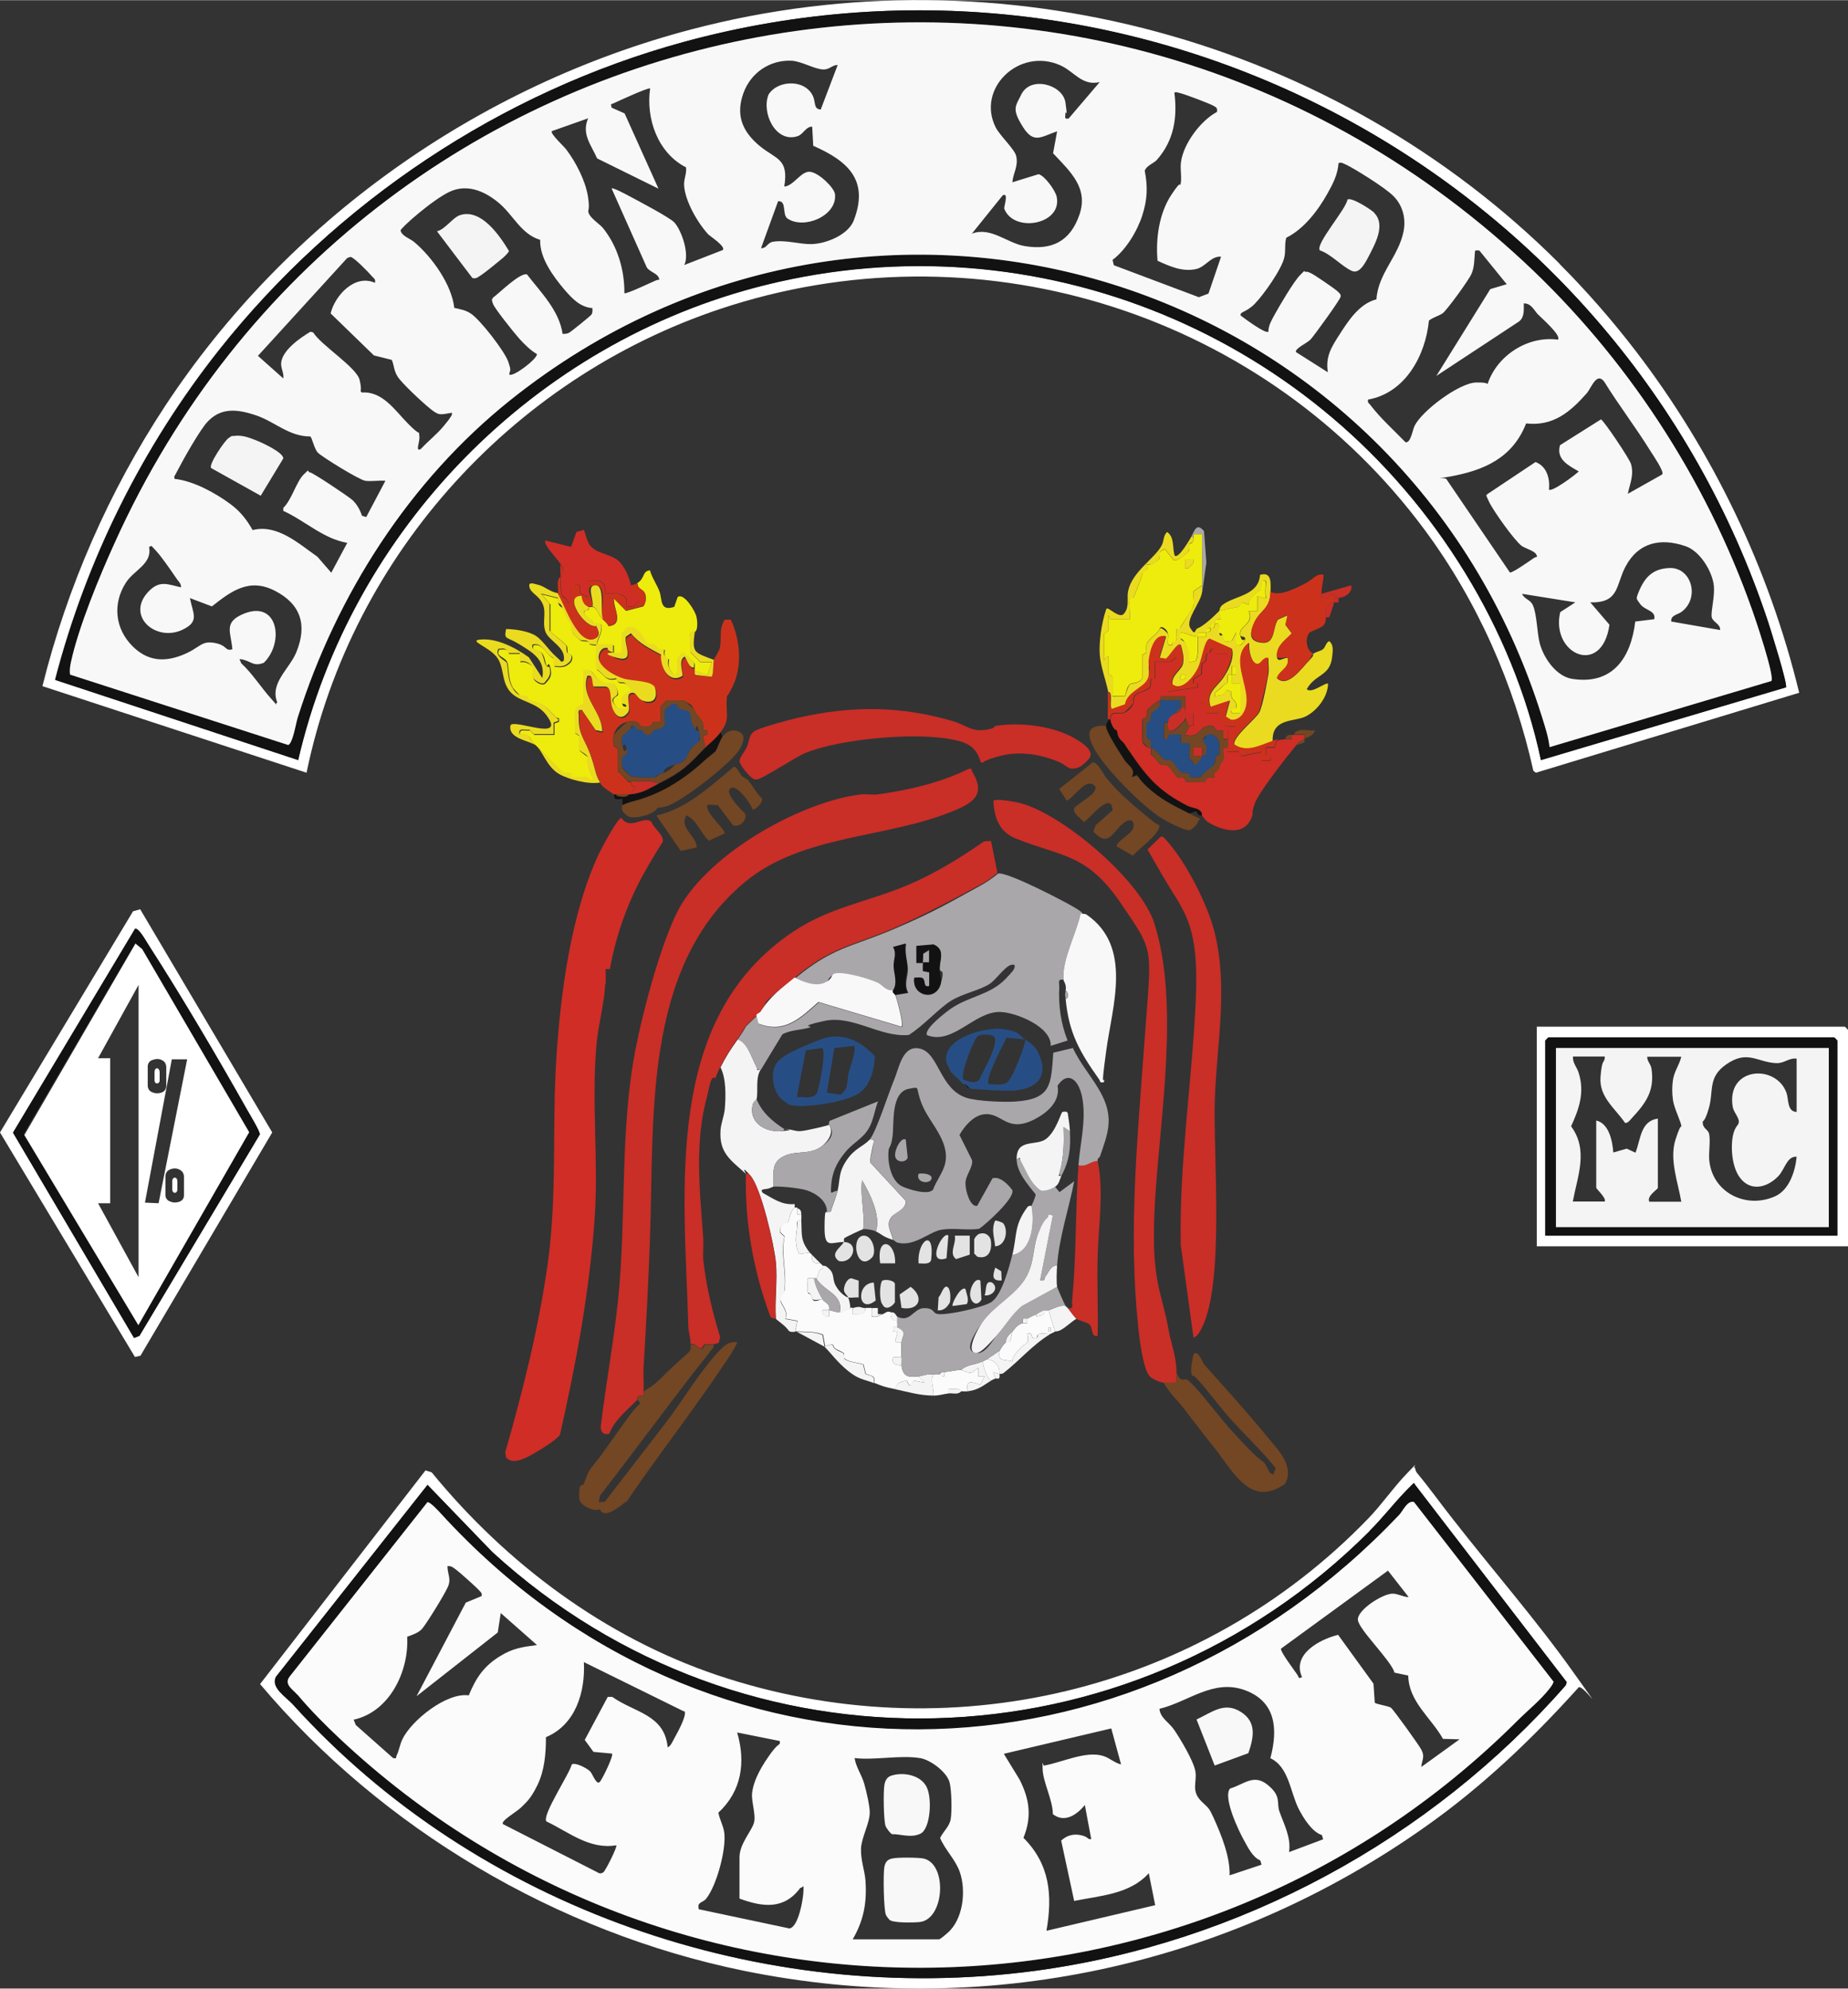<svg xmlns="http://www.w3.org/2000/svg" id="Layer_1" width="305.8mm" height="329mm" viewBox="0 0 866.9 932.5"><rect x="0" y="0" width="866.9" height="932.5" fill="#333333" stroke="none"/><g><path d="M73.1,507.8c.4.3.8.3,1.2,0,.4-.2.6-.7.6-1.3v-3.6c0-.8-.2-1.3-.6-1.7-.4-.4-.8-.4-1.2-.1-.4.3-.6.9-.6,1.7v3.7c0,.6.2,1.1.6,1.4Z" fill="#fff"></path><path d="M81.4,552.4c-.4.3-.6.8-.6,1.6v3.7c0,.6.2,1.1.6,1.4.4.3.8.3,1.2,0,.4-.3.6-.7.6-1.3v-3.8c0-.8-.2-1.3-.6-1.6s-.8-.3-1.2,0Z" fill="#fff"></path><path d="M64.9,440.1l-53.8,92.7,53.8,93.6,54-93.6-54-92.7ZM71.6,497c1.6-.6,3.1-.6,4.4.1,1.4.7,2,1.9,2,3.5v8.7c-.1,1.5-.9,2.5-2.2,3-1.4.5-2.8.5-4.3-.1-1.5-.6-2.2-1.7-2.2-3.3v-8.3c-.1-1.8.6-3,2.2-3.6ZM45.9,564.2h5.8c0,0,0-68,0-68h-5.7l19-34.4v137.1c0,0-19-34.7-19-34.7ZM68,563.9l12.6-67.2h7.2l-13.4,67.5-6.5-.3ZM86.3,560.5c0,1.5-.8,2.5-2.2,3-1.4.5-2.8.5-4.3-.1-1.5-.6-2.2-1.7-2.2-3.2v-8.4c0-1.7.7-2.9,2.3-3.5,1.6-.6,3-.6,4.4.2,1.4.7,2,1.9,2,3.4v8.8Z" fill="#fff"></path></g><path d="M731.6,123.7c12.5,12.5,24.9,26.7,35.7,40.8,36.3,47.3,62.6,102.2,76.7,160.3l-123.5,37.5-1.2-.9c-9-40.5-26.3-79.7-51-113-74.4-100.4-205.4-142.8-325.2-105.3-100.4,31.4-178,115.9-199.3,219.2l-123.9-40.6c11.6-46.5,31.2-91.3,57.5-131.3C134.6,103.6,223.9,40,324.7,13.6c144.7-37.9,301.5,4.6,406.9,110ZM837.8,322.3c.9-1.3-7-26.4-8.2-30.2C760,81.3,535.8-39.1,320.7,19.6c-85.6,23.4-162.8,75-217.8,144.2-36,45.4-62.5,98.6-77.1,154.9l114,37.6c25.1-108.4,110.8-195.8,218.8-222.7,127.9-31.9,260.3,23.3,328.6,134.8,16.4,26.8,29.1,57.1,35.6,87.9l114.9-34.1Z" fill="#fff"></path><path d="M663.9,688.4c0,1,.4,1.8,1,2.5,5.8,7,11,14.3,16.6,21.4,18.5,23.7,39.5,47.8,56.8,72.2s3.7,4.2,2.1,6.9c-21.5,23.9-44.9,46.2-71.2,64.8-93.1,66.1-208.1,90.9-320.5,67.9-87.3-17.9-169.4-66.4-226.7-134.4l77.6-100.2,2.9.9c35,42.8,81.2,77.3,133.9,95.1,108,36.3,226.8,8.1,305.5-73.5,6.4-6.6,12.2-15.1,18.5-21.5s1.8-2.3,3.5-2ZM642.5,717.9c-112.8,113-293.6,118-411.6,9.9l-30.4-31.5-71.1,90c-2.6,5.1,4.9,9.5,8,13,86.2,95.5,220.1,141.9,347.9,124.9,95.9-12.8,185.7-61.5,249.1-133.9l.5-1.5-71.1-92.5c-.9-1.1-4.2,2.7-5,3.5-5.6,5.9-10.6,12.4-16.4,18.1Z" fill="#fff"></path><path d="M283.9,461.4c-.4,9-3.1,18.5-4,27.5-2.6,27.7,1,55.4-1,83-2.4,34-8.7,67.6-16.2,100.8-1.2,2.5-13.7,10-16.8,11.2s-6.1,2.1-8.5-.5l-.4-2.4c8.3-28.8,15.7-58.5,19.9-88.2,4.6-32.8,2-64.3,4.1-96.9,2-30.5,6.9-68.1,20.1-95.9,1.2-2.5,8.6-16.5,10.4-16.5,4.2,6.1,10.3-1.3,14.1,1.8,1.1,3.2,5.9,6.1,5.3,9.4-3.1,4.9-6.1,9.8-8.9,14.9-7.4,13.2-13.2,29.3-15.9,44.8h-2c0,2.3.1,4.7,0,7Z" fill="#cf2d26"></path><path d="M506.9,428.4c-1.9,9.2-8.8,21.6-8,31-3-.5-1.9,1.5-2,3.5-.4,8.8.7,16.8,3.9,25l-7.9,2.5c.4-9.1-16.5-15.7-23.6-15.9-12.1-.4-22.2,15.6-34.4,10.9-1.8-2.7,8.9-10.9,11.1-12.4,8.5-5.9,18.3-6.4,25.6-13.9s2.3-4,4.3-5.2c.3-1.5,0-1.8-1.5-1.5-2.8.5-7.1,6.9-10.1,8.9-5,3.2-12.4,4.4-18.1,7.9s-12.9,11.7-19.9,16.1c-13.5,1.2-26.2-9.5-39.6-6.6s-4.4,2.4-6.9,3.1c-4.2,1.2-9,1.1-12.8,3.2l-10,16.5c-2.4.5-2.1-1.1-2.8-2.6-1.8-3.7-3.8-10.1-8.2-11.4,1.4-2,2.8-4.1,4-6.3l7-6.7c-.4.6-1.9.9-2,1.7l1,3.9c12,5,19.8-2.7,28.1-10.1l39,11.6c1.1-1.1-2.1-12.9-3-15l6-1c-2.2-4.1,0-8.1-.2-11.5s-1.6-7.6-.8-11.5l-5.9,1.6c1.9,3.3.2,6.3.3,9.1s2,7.7-.3,11.3c-3.1.4-4.4-2.3-7-3.5-4-1.9-16.4-5.5-20.3-4.3s-3.1,3.6-4.7,4.3c-4.2,1.9-10.2-.4-14-2.5,17.4-14.4,25.8-14.4,45.7-22.8s28-13.5,41.3-20.7c2.7-1.5,5.6-3.5,8-5.5,4-1.1,31.3,13.1,36.4,16.2s2.5,2.8,2.6,2.8ZM432.9,451.4v4c0,0,3.1.6,3.1.6v6.5c-3.4.9-1.2-3.2-3.7-3.9s-2.3,0-3.4,0c-1.3,8.5,10.1,11.2,12.4,2.8s-.5-4.6-.5-7.3c0-4,2.8-8.7-2.9-11.1l-8,.7v7.9c0,0,2.9,0,2.9,0l.2-4.3,2.8-1.7v6s-3,0-3,0Z" fill="#a9a7aa"></path><path d="M298.9,656.4c-4.7,4.9-10.5,9.3-13.1,15.9-2.7.7-4-.7-4-3.4,2.4-19.7,6-39.3,8.1-59,4.1-39.4.7-79,8.2-117.8,3.6-18.4,11-46.2,18.9-63.1,12.7-27.3,57.4-52.8,86.5-56.5,2.7-.3,5.4.2,7.9,0,14.8-2,29.5-5.4,43-12,2-.4,1.2.5,1.7,1.3,6.4,10.7.7,14.5-9,18.5-31.4,12.9-70.8,10.9-97.7,33.3-48.2,40-42.4,111.2-44.5,167.5-.7,20.1-1.8,40-3,60-.2,3.8.2,7.7,0,11.5,0,0,.3,1.3-.3,1.7-3.5-.2-2.5,2-2.7,2.3Z" fill="#c92e27"></path><path d="M323.9,630.4c.2-3.2-1-5.5-1-8.5-1.9-64.6-11.9-144.1,49.1-185,16.8-11.3,34.6-14,52.6-21.4,12.8-5.2,25.7-13.1,37-21l3.3-.2,3,15c-2.4,2-5.2,4.1-8,5.5-13.3,7.2-27.4,14.7-41.3,20.7-19.9,8.4-28.3,8.4-45.7,22.8s-11.2,8.5-16,16l-7,6.7c-1.3,2.1-2.6,4.2-4,6.3-3.6,5.1-5.1,7.3-8,13s-1.8,4.8-2,5-1.4-.4-2,.7c-1.1,2.1-1.4,5-2,7.3-6.3,22.5-3.6,44.6-2,67.5.2,3.3-.2,6.6,0,9.9,1.3,12.1,4.3,24.5,7.9,36.2l-.5,2.5c-.7.9-2.3.7-2.5.9h-4.4s-1.2,2-1.2,2c-1.8,0-3.2-2.8-5.5-2Z" fill="#c92e27"></path><path d="M407.9,534.4c3-3.2,8.9-21.9,11.5-28,2.3-5.3,3.8-16.3,11.8-14.8,9.3,1.8,9.4,18.9,22,23.1,5.1,1.7,17.8,2.2,23.3,1.8,16.9-1.2,16.5-8.2,17.6-22.9l9.2-2.2c3.6,7.9,10,14.7,13.8,22.4,5.4,11,2.5,18-1.2,28.7l-1,1c0,.2,0,.8,0,1-3.3,0-5.3,3-9,2,.7-9.8,3.5-20.2,2-30.5s-7.2-14-11.8-6.9c1.4,7.5-5,12.8-11.1,15.9-13,6.4-14.9-3.6-23.5-2.5-4.9.6-9.2,5.7-11.4,9.7l5.9,11.8c.5,3.5-3.1,7-3.1,10.9s2.4,11.3,5.5,10.5l7.2-12.9c3.5-1.1,7.5,3,9.3,5.6,1.1,3.8-12.1,15.7-15.6,18.1-5.7.8-11.9-.5-17.6.4s-12.8,8.1-20.6,6.1c-.9-.2-1.7-1.2-2.1-1.3-.8-4-3.7-7.3-.5-11s7.3-4.1,6.4-7.4l-16.4-17.7c-.6-1.5.8-5.9,1-7.9s1.7-3.5-1.5-3ZM437.6,558.1c1.4-4.2,4.9-8.4,5.8-12.7,2.2-10.4-7.2-18.6-10.8-27.3s-.4-8.6-6.1-7.6c-8.8,1.5-7,16.5-7.8,22.3s-1.7,4.4-1.9,7c-.5,5.4,1.2,14,6.4,16.5,3,1.4,11.9,4.2,14.3,1.7Z" fill="#a9a7aa"></path><path d="M545.9,648.4c-2-.3-5.1-1.6-6.5-3-3.2-3-5-18.5-5.5-23.5-4.7-45.1-.2-89.2,3-134s5.1-40.5-11-64.2-27.6-21.8-49.3-30.5c-7.8-3.1-10.2-9.7-10.6-17.7,1-1.4,11.8.7,13.9,1.4,19.8,6,55.4,36.1,61.7,56.3,11.7,37.5,2.7,89.8.3,128.7s2.9,42.6,6.3,61.7c1.2,6.8,3.7,12.7,3.7,19.8s0,3.3,0,5c-1.9-.2-4.2.3-6,0Z" fill="#c92e27"></path><path d="M559.9,627.4l-6-43.5c-.8-38.2,5.2-76,7-114s-5.7-42.1-16-60.1l-6.6-11.5,6.2-6c1.2-.3,1.7.7,2.4,1.4,9.3,10.1,19.4,29.9,22.8,43.2,6.5,25.7,1.2,52,.2,77.7-1,26.5,4.9,87.5-6.4,108.6-.8,1.5-1.8,3.4-3.5,4Z" fill="#c92e27"></path><path d="M519.9,324.4c-1.2-5.6-3.6-12-4-17.5s.7-14.6,3.1-21.5c1-1.1,6.4,5.4,8.5,2,2.4-3.1,1-6.9,1.7-10.3,1.9-9.1,12.4-15.2,15.7-21.3,1.2-2.2.7-4.7,2.6-6.4,3.5,2.4,2.4,7.2,3.5,11,1.7,2.1,7.4-8,8-9l1,1c-.5,2.9-1.7,1.6-2,2.7s.2,1.9-.3,3-6.3,6.3-7.5,4l-3.7-4.7c-3.6,1.1-1.9,2.1-2.6,4.2s-4.2,3.7-6,2.8c1.3,3.5-1.8,4-2,4.7-.5,1.9-3.4,9.7-4.3,11s-1.5.2-1.7.9c-.4,1.8.5,8.9,0,9.4h-9s-1-2-1-2v7.4s-2,1.3-2,1.3v12.4s2-2,2-2v8.4s2,1.3,2,1.3v9.4s5.9-.1,5.9-.1c.2-1.2,1.6-5.2,2.3-5.7,1.1-.6,4.4-.1,5.8-2.9v-10.7s2-1.3,2-1.3c-1.6-5.8,3.5-6.6,6-10.7.2-2.2,3.9,1.7,4,2,.5,2.5-1.5,6.1,2,5.3-.5-1.8,1.9-1.9,2-2.6.3-1.5-.3-3.2,0-4.7s1.6-.6,2-1.3c1.2-1.9,5.9-9.3,6-10,.5-2-.4-4.6,0-6.7l4-2.7c0,1,.1,2,0,3-.6,5.1-8,13-5.5,17s2,.7,3.2.2c3.2-1.3,7.7-5.6,10.3-8.2l1,4c-3.8-.8-2.7,1.6-3,2s-1.3-.2-1.7.3c-.5.5-.2,1.6-.3,1.7s-1.2-.2-1.7.3c-.5.5-.2,1.2-.3,1.7-1.3.2-2.7-.1-4,0,0,.7,0,1.3,0,2-3.6-.2-4.6-1.6-8-2-1.2,4,1.4,3.6,2,4.7,1.8,3,2.4,5.8,2,9.3l3.1-.6c1.6-3.6.7-7.6.9-11.4,1,0,3.2.3,3.8-.2.5-.6,0-1.3.2-1.8,3.1-.4,1.6-1.6,2-2s1.2.2,1.7-.3l.3-1.7c3.4-.7,1.5,2.1,2,4.3s1.4.6,1.7,1c1.2,1.9-1.1,3.4,4.3,2.7l2-4c.4,2.5-1.5,6.9,2,6l2-2c1.1-2.6-1.8-1.6-2-2.6-1-4.7,6.6-4.9,4-11.4h4s0-7,0-7l4,1c-.4-2.3-.3-4.3-.1-6.6s.1-1.5-1.9-1.4l-.3,3.8c-2.2,1.8-6.3,4.2-5.7,7.2l-3.4-1.1-1.2,2-9.3,2c.2-.2-.1-1.6,1.6-2.9,6-4.4,16.7-4.2,17.5-14,5.5-1.6,5,3.7,4.9,7.9-.2,8.3-4.5,8.1-7.4,14.1s-2.5,9.6,4,9.9c5.7.2,4.4-7.4,6.9-10.9l4.5-2-1,4.5,3,4c-2.8,3.1-6.8,5.4-7,10s3.1,1.1,5,1.5c1.2,4.8-3.8,5.7-5,9.5,5.1,4.8,11.5-4.6,15-8.2s1.3-2.6,2-3.2c1.1-1,3.6-1.3,4.7-2.3s1.3-3,2.8-3.7c2.2,1.6,1.7,4.8,1.4,7.4-1,9.2-7.8,7.8-11.9,15.1,2.2,2.4,9-3.5,10-2.5-.2,6.2-5,12.4-10.3,15.2s-16.2.6-15.7,11.8c-5.5,1.8-12.1,5.7-18,1.5-.7-3.7,10.1-11.9,11.8-15.2s3.8-15.6,4.2-17.8-.1-5,0-7.5c-2.6-.6-3.5,4.1-6,2.5s-3.2-6.8-3-9.6c-9,6.8,0,19.5-1.1,28.4s-3,8.2-7.4,7.7l-2.5-1.6,2-7.4-9,3c-2.6-6.9,3.1-9.5,6.2-14.3s4.8-9.8,3.7-13.1l-10.3-4.6c-2.5.7-4,10.7-5.4,13.6s-7.5,11.5-12.2,7.7c-.6-4.5,4.5-6.7,5-9.9s-.3-5.7-1-8.5c-1.4-1.6-5.6,6.1-7,6.5l-3-.5,3-10c-5.5-1.5-7.5,7.1-8,11.5s.3,4.7,0,7c-.8,5.5-9.9,6.6-11.1,13.4l-6.3,2.2c-1.1-1.7-.2-4.4-.5-6.5s-.9-1.4-1-1.5ZM577.9,316.4c-.6,0-1.3-.1-2,0l-.3,3.8c-1.3.6-2.2,1.7-3.3,2.7s-2.9,1.5-2.5,3.5l4.1-.7,1.4-2.3,2.4,1.1c-1,4.2,3,3.4,2.1,7.3s-3-.1-2,2.6h4s0-14,0-14h-4c0-1.3,0-2.7,0-4,.6,0,1.3,0,2,0v-4s-2,0-2,0c0,1.3,0,2.7,0,4ZM555.9,316.4c-1.1-1.1-3.1.9-2,2s3.1-.9,2-2Z" fill="#eadb20"></path><path d="M65.8,426.4l61.9,104.6-61.8,104.7-2.6.6L0,531l62.4-103.7,3.5-1ZM62.9,627.4l2.5-1,56.5-94.5c0-1.5-4.6-9.1-5.8-11.2-14.2-25.2-30.7-53.3-46.4-77.6-1.2-1.8-4.3-7.7-6.3-7.7l-57.3,95.7,56.8,96.3Z" fill="#fff"></path><path d="M866.9,584.4h-146v-103h144.5c.1,0,1.5,1.4,1.5,1.5v101.5ZM861.9,579.4v-91.5c0-.1-1.4-1.5-1.5-1.5h-134c-.1,0-1.5,1.4-1.5,1.5v91.5h137Z" fill="#fff"></path><path d="M460,357.2c-2.2-7.5-6.6-9.2-13.9-10.6-17.3-3.3-51.8-.2-68.2,6.4-4.6,1.9-20.4,12.3-22.7,12.4s-1.1,0-1.7-.2c-1.4-.4-6.7-6.6-6.6-8.4s2.5-4.4,3.4-6.5c1.4-3,.8-6.1,4.2-7.8s14.8-4.8,20-6c25.2-5.7,48-5.6,72.8,1.7,5.3,1.6,8.7,5,14.9,4s3.2-1.6,5.1-1.9c11.1-1.7,25-.1,35,4.9,3.1,1.6,12.1,6.5,8.5,10.6s-5.4,4.2-5.8,4.3c-3.7,1.2-5.1-1.5-7.9-2.7-9.5-4-19.3-5.5-29.4-2.6s-4.8,3.5-7.8,2.4Z" fill="#c92e27"></path><path d="M520.9,337.4c0-4.6,4.3-2.1,6.8-3.3s3.8-3.7,3.9-4c.5-1.1,0-2.3.6-3.5.9-2.1,6.6-2.5,7.4-4.5s0-2.6.6-3.5,1.5-.2,1.7-.9c.4-1.6-.4-7,0-7.4h7.4s2.6-2,2.6-2c1,3.8-1.7,4.5-4,6.7v9.3s14-2,14-2c.3-2.1.1-2.1-1.9-2v-1.9s3.7-2.2,3.7-2.2l.3-5.1c3-1,1.4-2.6,2.3-4.4s1-.3,1.3-.7c.8-.8-.1-2.2,2.4-1.5l.7,2h5.4c1.2,4.2-2.7,3.5-2,7.2-2.3,1.3-2.2,2-2,4.7-5.4-1.4-4.5,3.6-6.1,7.3s-5,2.6,0,5.5v3.3s6,0,6,0v3.3c2.4,3,4,3.2,8,2.7v2s-2,.6-2,.6v7.4c-.6,0-1.3,0-2,0,0-1.3,0-2.7,0-4s0-2.7,0-4c-.7,0-1.3,0-2,0-2.6-.1-3.4.8-4.6-2-7.3-1.7-5.7,6.2-13.4,4l2-4,2-.6v-5.4c-2.3,0-4.6.8-4-2v-6s-11.4,0-11.4,0l-.6,2c-.9-.2-5.6,3.9-5.7,4.3-.5,1.2,0,2.6-.6,3.5s-1.5.2-1.7.9c-.3,1.4-.3,9.2,0,10.7s2.5,2.6,2.6,2.7c.5.2,1.1-.1,1.3,0,.1,1-.3,2.2,0,3.3,1.3.4,4,4.3,4.2,4.4,1.1.5,2.4,0,3.5.6s4.2,5.3,4.5,5.4c1.1.5,2.1,0,3,.3s.7,1.4,1,1.7c1.2,1,7,0,9.1.3,1.1-2.5,2-2.2,4.6-2-1.3-3.5,1.8-4,2-4.7.9-3.3,2-3.7,2-3.9.4-1.6-.2-3.7,0-5.4.7,0,1.4,0,2,0,0,.7,0,1.3,0,2h5.4s1.3,2,1.3,2l9.4-2v4s4,0,4,0c1-2.7-1.8-1.6-2-2.6s.2-2.3,0-3.4h3.9c0-.1,1.1-3,1.1-3,1.2-.9,2.6-.8,4-1s2,0,3,0v-2c.3,0,.7,0,1,0,1.7-.1,3.4,0,5,0,0,.7,0,1.3,0,2-1.8.9-2.3.9-4,3-4.3,5.2-17.5,22-19.3,27.2s-.6,3.9-1.2,5.8c-3.2,9.6-13.2,7.2-20.2,3.2-2-1.2-2.4-2.5-3.3-3.2,0-3.7-4.4-3.3-6.9-4.6-13.4-6.9-19-13.4-27.1-25.4v-4s-2,1-2,1c-1.6-2.6-3.4-2.2-4-7s0-1.3,0-2h-2c-.5-1-.9-1.9-1-3Z" fill="#cf2d26"></path><path d="M334.9,309.4c.4-1.4,2.4-3.8,2.8-5.7.9-4.4-.6-8.8,2.3-13.2h2.8c4.4,9.2,5.5,21.8,1,31.1s-2.4,1.1-2.8,5.4c-.8,7.4,1.9,10-3.1,16.4s-4.8,4.7-7,7l-1-5.4,2-.6v-2c-3,.4-1.5-2-2.3-3.8s-2.4-2.5-4-6-4.1-2.9-4.4-4.2h-8.6s-2.7,2.7-2.7,2.7v7.3s-3.3,0-3.3,0c-.7.2-.6,3.3-6.1,2s-.3-3.2-6-2-6.6,6.2-6.7,6.7c-.3,1.4,0,3.2,0,4.7l2,1.3v10.7c1.8,1.1,2.9,2.9,4.4,4.3s1.5.3,1.6.4c.2.2-.2,2.1,2,2.5l-2,3.5c-.3,0-.7,0-1,0-2,.2-4-.1-6,0h-1c-.6-.9-4.7-2.8-6-5-2.3-3.9-3.2-9.5-4.8-13.7-2.7-7.2-5.4-8.6-5.2-17.8s-.7-2.9,1.5-2.5l6.4,9.4,3.1.6c0-9.3-10.3-15.8-7-26,3.2-1,1.9,4.1,3.1,4.9h5.4c3.3.5,2,6.5,3.2,9.9s4,6.3,7.2,2.6c2-2-1.8-8.5,1.6-9.4s4.1,3.6,7,4c4.5.7,5.4-2.4,4.3-6.3s-10.8-3.3-14.6-4.4-11.7-5.2-11.9-10c.2-2.4,1.5-4.8,4.2-4.4.3,2.1,2.4,1.9,2.5,2,.2.2-.7,1.8,1.9,2.6,8.8,2.5,3.1-6.5,4.2-9.9l2.4-1.6c3.9,5,8.7,7.1,14.1,10-.5,5.7,3.6,13.9,10,10,.6-.8-2.3-7.3,1-9,.6-.3,1.9,5.8,4.5,5,0,.3,0,.7,0,1,0,.7-.4,1.7.6,2.1l7.3.8c.8-.7.7-6.7,1.1-7.9Z" fill="#cc321b"></path><path d="M345.9,487.4c4.4,1.2,6.4,7.7,8.2,11.4s.5,3.2,2.8,2.6c-2.7,4.1-1.1,10.6-2,14s-1.2.8-1.6,1.9c-2.6,8.5,5.1,13.7,13.1,13.1s1.4-1,1.5-1c2.6-.2,4.8,1.1,7.4,1s13.1-2.6,13.6-3c2.7,3.8-.9,8.4-4,10.5-5.3,3.5-10.8,1.7-16.2,3.8-7.2,2.8-5.8,8.1-5.8,14.7-.4,0-1.7.9-3.4,1.1s-3,.3-1.6,1.9c5,2.7,8.7,5.7,14.9,5.2v1.8c-2.5,1.7-2.3,5.5-3.1,6.8s-4.4,1-3.8,4.7l2.1,2c-1.9,8,1,16.7,0,25.1s-2,3.7-1.9,4.8c.2,2.2,3.8,4.9,2.3,8.7l5.6,1-1,5c-1,0-2.1.3-3-.5-1.4-2.1-3.9-3.8-6-5.5-.6-8.5.8-18.1,0-26.5-.8-8.3-6.9-35-12-40.8s-1.9-.6-2-.7c-7.1-6.5-12.7-9.7-12-20.5.2-3.2,1.7-6.7,2-10,.5-5.8.7-14.3-2-19.5,2.9-5.7,4.4-7.9,8-13Z" fill="#f4f4f4"></path><path d="M334.9,630.4c-.1.1,0,1.3-.6,1.9-18.1,22.7-35.1,46.2-52.9,69.1l-.5,3,2.8-.2,28.2-36.5c8.1-10.5,16.6-25,25.5-34.3,2.5-2.6,4.7-4.5,8.5-4-1.6,3.7-4,7-6.2,10.3-12.3,18.4-26.2,36.6-38.8,54.4s-3.9,7.3-8.1,10.7-10,7.2-11.4,2.8c-2.5,1.7-8.7-1.7-9.4-3.8s-.1-6.4,0-6.7c.2-.7,1.6-.5,1.9-1.4,2.6-7,2.1-5.6,6.5-11.3,5.1-6.6,10-14.1,15.1-20.9s5.9-4.8,3.5-7c.2-.2-.8-2.4,2.7-2.3.6-.5.2-1.7.3-1.7,2.2-1.8,3.7-2,7.4-5.6,4.4-4.4,9-8.7,13.7-12.8,1.1-1,.9-2.2.9-3.5,2.3-.7,3.7,2,5.5,2l1.2-2.1h4.4Z" fill="#734624"></path><path d="M373.9,566.4v3s2,0,2,0c.1.9,0,2,0,3-3.2-.6-1.7,1.6-2,3.5-.7,4.2-1,8.2,1,12.1l5-.6c.3.3.7.6,1,1-.4,3.1,1,4.4,4,4,.3.3.6.7,1,1v1.4c-2.8.8-1.4,3-3,4.6-.3,0-.7,0-1,0-.9-.1-2,0-3,0,.2,2-.4,4.5,0,6.3s1.3,0,2,2.9,3.8.4,5,.7c.9,1.5,3.8,2,3,5h-3c-.3,1.9,1.1,3.3,3,3v-3c1.7.3,3.2,1.1,5,1s3.6-1.6,5-2,.7,0,1,0v3c2.4,0,6.7,0,6-3,1,0,2,0,3,0v4c2.3.8,3.7-.6,5-1s2.1-1.8,4-1c-.3,2.3.4,4.1,3,4,0,.7.1,2.9,0,3h-2s0,2,0,2l1.8.2c1.4,1.6-3.7,5.9,2.2,4.9-.2,2.2,0,4.7,0,7h-4c-.7,3.6,1.1,3.3,4,4,.8,5.2,3.1,5.5,8,5l3,3-5.4-1.1c-.5,0-1.1,5.3-3.1,0-2.8.8-4.8.8-5.4,4.1-5.3-1.1-5.4-1.2-10-3,.8-3.7-1.3-3.1-3.8-4.2l-1.1-4.4c-2.2-.9-6.7-1.1-8.4-2.4s-.3-2.1-.8-2.8-3-1.5-4.1-2.3c-1.6-1.3.3-2.9-4.7-1l-1-5.5c-4-1.6-7.9-1.3-12-1.5s-.7,0-1,0l1-5-5.6-1c1.5-3.8-2.1-6.5-2.3-8.7s1.6-2.6,1.9-4.8c1-8.4-1.8-17.1,0-25.1l-2.1-2c-.6-3.8,3.2-3.7,3.8-4.7s.6-5,3.2-6.8c0,.2.8-.2,1,0Z" fill="#fbfbfb"></path><path d="M506.9,428.4c.5.2,1.9-.2,2.9.5,21.6,15,12,42.6,9.1,64s-.6,10-1,14.5c-2.3.5-1.6-.4-2.3-1.3-9.2-13-14.2-21.7-15.7-37.7,1.7-.5,1.3-3.1,0-4,.5-2.8-.9-4.1-1-5-.8-9.4,6.1-21.8,8-31Z" fill="#f8f8f8"></path><path d="M551.9,643.4c1.8,5.2,3.2,2.8,5,3.6,2.8,1.2,15.9,18.4,19.3,22.1s11.7,13.1,15.4,15.6,2.8,6.2,5.8,6.7l1-3c-6.8-8.5-14.9-15.9-22-24-4.7-5.3-9.1-11.4-13.8-16.7s-2.5-1-3.2-2.3c-1.5-2.9,0-7.4.5-10.4,2.1-2.4,4.3,4.1,5.2,5.1,9.4,10.4,20.1,22.3,29.1,33.3,5,6.1,13.3,14,8.6,22.4-16.2,11.5-24.3-5.9-33-16.7-4.9-6.1-9.7-12.4-14.5-18.7-3.2-4.1-7-7.4-9.4-12.1,1.8.3,4.1-.2,6,0,0-1.7,0-3.3,0-5Z" fill="#734624"></path><path d="M279.9,302.4c-.2,2.1-.4,10.4.3,11.8,3.7,2.3,3.7,5.5,9.1,4.2,1,2.9,2.1,1.5,3.9,2.1s4.4,3.7,2.1,4c-2.2,1.5-4,2.4-3.4,5.4s3-.1,2,2.6l-3.8-.3c-5.2-4.6-.4-5.7-.2-6.3.4-1.6-1.1-4.6-2.2-5.1s-2.8,0-4.1-.3-3-2.1-3.3-2.4c-2.3-1.8-2.2-4.8-6.4-3.6v16c-6.3.9-3.4,8.6-4,13.4l2,1.3v6.7c.6.9,3.9,2.8,4,3.4.2,1.2-.2,2.7,0,3.7.7,2.6,2.5,4.7,2,7.6l-2.6-2c-2.1-.3-4.8.5-6.7,0s-.5-1.5-.9-1.7c-.9-.6-2.3,0-3.5-.6s-11.9-12-13.9-14-1.7-4.6-6.3-3.7c-.7-3.3,2.5-1.7,4.6-2.1l2.1,2.1h9.4s0-5.4,0-5.4l2-.7c.9-2.3-.8-1.6-1.5-2.4-4.5-4.8-5.5-5.9-11.7-7.6s-.6-1.7-1.5-1.9-1.9.2-3-.3-3.8-3.8-3.9-4c-2-3.9-1.7-7.4-2.3-11s-6.1-3.1-4-6.7c2.7-.2,3.6-.5,4.6,2h5.4s0,4,0,4c1.6-.8,5.2,1,5.7,2.2s0,3.4.3,5.1,4.4,4.2,5.8,2.4c2.1-2.3,3-3.5,2.2-7.1s-1.4-.6-1.7-.9c-.9-1.4-.7-4.7-2.6-6.4s-4.4-.2-3.7-3.3c4.7-1.2,6,4.6,9.7,6.2l.3,3.8c3.8.4,5.2.3,7.7-2.2,1.8-3.7-1.1-3.6-1.4-4-.6-.9,0-2.3-.6-3.5s-7.6-6.4-7.7-6.9v-12.6s-4-4.7-4-4.7l8,2c-1.3,3.5,1.8,4,2,4.7.9,3.3,3.7,6.8,4,8s-.2,1.9.3,3,3.7,3.9,4,4c1.1.5,2.4,0,3.5.6s-.9,1.5,4.3,1.7Z" fill="#eeec0c"></path><path d="M298.9,273.4c3.7-2.1,2.3-5.7,6-6,1,3.6,3.2,6.5,4.5,10s0,9.5,6.9,7.1l1.6-4.6c2.9-2.2,8.3,6.7,8.8,9.2s.4,3.3.3,4.9-1,2.3-1.1,2.4c-3-.5-1.9,1.5-2,3.5s0,3.9,0,5.9l4.7,4.7h5.3s-2,6-2,6l-6-2c0-.3,0-.7,0-1-.1-.9.3-1.7-.3-2.7s-4.3-4.2-5.2-4.3l-2.5,2.7c-.4,1.8,1.2,9.3-2,7.3-1.5-2.9-2.8-3.4-2-7.3-2.5-1-2.2-1.9-2-4.6-3.5,1.3-4-1.8-4.7-2s-1.9.2-3-.3-6.4-7.6-6.9-7.7c-3.1-.7-3.2,1.1-5.3,2.7v9.3s-4,0-4,0v-4c-2.7,0-5.3.1-8,0,.4-3.6,3-5.9,2-10l-3.8-.3c-.7-2.4-4.5-3.5-4.2-5.2s3-.2,2-2.5c.4.2,1.4-.1,2,0,2.3.4,2,3.1,5,6s1.8,1.5,2.5,3c7.5-.9,2.2-8.2,2.5-13l5.7,5.8,8.1-2.1c1.1-1.6,1.3-3.2,1.1-5-.5-3.3-3.8-2.6-3.8-5.7Z" fill="#eeec0c"></path><path d="M519.9,324.4c0,.2.8.6,1,1.5.3,2.1-.5,4.7.5,6.5l6.3-2.2c1.2-6.7,10.4-7.9,11.1-13.4s-.2-4.7,0-7c.5-4.4,2.5-13,8-11.5l-3,10,3,.5c1.4-.4,5.6-8.1,7-6.5.7,2.7,1.5,5.6,1,8.5s-5.7,5.4-5,9.9c4.7,3.8,10.3-3.7,12.2-7.7s2.9-12.9,5.4-13.6l10.3,4.6c1.1,3.3-1.8,10.1-3.7,13.1-3.1,4.8-8.8,7.4-6.2,14.3l9-3-2,7.4,2.5,1.6c4.4.6,7-3.7,7.4-7.7,1-8.9-7.9-21.6,1.1-28.4-.2,2.7.5,8,3,9.6s3.4-3.2,6-2.5c-.2,2.4.3,5.1,0,7.5s-3.6,16.6-4.2,17.8c-1.7,3.3-12.5,11.5-11.8,15.2,5.9,4.2,12.5.4,18-1.5s1.4.1,2,0l-1.1,2.9h-3.9c.1,1.2-.2,2.6,0,3.5s3-.1,2,2.6h-4s0-4,0-4l-9.4,2-1.3-2h-5.4c0-.7,0-1.3,0-2,.6,0,1.3,0,2,0v-7.4s2-.6,2-.6v-2c-3.9.4-5.6.3-8-2.7v-3.3s-6,0-6,0v-3.3c-5.1-2.8-.6-4.3,0-5.5,1.6-3.6.7-8.7,6.1-7.3-.3-2.7-.4-3.5,2-4.7-.7-3.8,3.2-3,2-7.2h-5.4s-.7-2-.7-2c-2.5-.7-1.6.7-2.4,1.5s-1.2.4-1.3.7c-.9,1.8.7,3.4-2.3,4.4l-.3,5.1-3.7,2.2v1.9c2.1,0,2.2,0,2,2l-14,2v-9.3c2.3-2.2,5-2.8,4-6.7l-2.6,2h-7.4c-.4.4.4,5.7,0,7.3s-1.5.6-1.7.9c-.6.9,0,2.3-.6,3.5-.8,2-6.5,2.5-7.4,4.5s0,2.4-.6,3.5-3.7,3.9-3.9,4c-2.5,1.1-6.7-1.4-6.8,3.3h-1c0-4.3,0-8.7,0-13Z" fill="#cc321b"></path><path d="M407.9,534.4c3.2-.4,1.8,1.1,1.5,3s-1.6,6.5-1,7.9l16.4,17.7c1,3.3-4.8,5.5-6.4,7.4-3.2,3.7-.3,7,.5,11-4.9-1.6-4.6-2.2-8-4,2.4-7.3-2.8-17.7-6.5-24-1,7.6,1.4,15.3.5,23-.5,0-8.5,3.8-8.8,4.2-.5.6,0,1.6-.2,1.8-5.9-.1-9.1,3.5-9.1-6.5s.8-7.1,1.1-7.5,1.7.4,2-.7c.8-3.1,2.3-6.2,3-9.3,1.3-5.5.3-8.5,4.2-14.3s7.9-6.5,10.8-9.7Z" fill="#f4f4f4"></path><path d="M595.9,277.4c4.4,2.4,11.6-1.5,15.9-3.6s5.3-4.9,9.1-4.4c0,3.2-1.1,5.7-1,9s0,1.3,0,2c2.7.1,3.7.6,4.5-2l3.5,2c-3.1-.5-1.6.9-2,2-.4,0-.9-.2-1.3,0l-2.6,2.7v4.3c-.1.1.1,2.2-.9,3.5s-4.5,2.5-6.4,3.4c-2.7,1.9-2.2,8.6,1.3,10.1-.8.7-1.2,2.4-2,3.2-3.5,3.7-9.9,13-15,8.2,1.2-3.8,6.2-4.7,5-9.5-1.9-.4-5.2,1.4-5-1.5.2-4.6,4.2-6.9,7-10l-3-4,1-4.5-4.5,2c-2.5,3.5-1.2,11.1-6.9,10.9-6.5-.2-6.5-4.9-4-9.9s7.2-5.8,7.4-14.1Z" fill="#cc321b"></path><path d="M388.9,527.4c0,0-.3-1.7.7-2l22.3-9c-1.3,3.3-1.9,7-3.2,10.3-2.8,7-7.9,8.3-12.3,13.7s-6.1,9.9-6.5,15.5.2,2.5,3,2.5c-.8,3.1-2.3,6.1-3,9.3-.2,1.1-1.9.6-2,.7.3-5.1-5-8.8-9.3-10.2s-14-2-15.7-1.8c0-6.6-1.4-11.9,5.8-14.7,5.4-2.1,10.9-.3,16.2-3.8s6.7-6.7,4-10.5Z" fill="#a9a7aa"></path><path d="M514.9,544.4c3.1,14.4.3,30.8,0,45.5-.3,12.2.3,24.4,0,36.5-3.4.7-1.9-3.8-4-5.5-1.4-1-4.8-1.7-6-2.5s-3.3-4-4-5c3.2.5,1.8-1.6,2-3.5,2.1-21.1,1.5-42.5,3-63.5,3.7,1,5.7-2,9-2Z" fill="#c92e27"></path><path d="M348.2,364c.7.7,1.9.9,2.7,1.8,2.1,2.4,3.9,6.2,6.5,8.5.9,1.7-3.5,6.2-4.5,5-.6-2.5-6.8-10.7-9.5-10-4.9,1.3,4.3,10.5,6,12,1.6,3-2.7,7-5.6,5.6l-7.1-9.4-4.8-.2c-1.5,3.8,8.5,11.4,8,13.5l-7.4,3.4c-4-3.7-5.4-9.7-10.6-11.9-3.2,6.4,4.5,9,5,15l-7.5,1.7-11.5-16.6c14.3-3.2,25.4-13.9,36.5-23,1.9,1,2.6,3.4,3.8,4.7Z" fill="#734624"></path><path d="M367.3,515.9c-4.1-2.9-5.6-10.1-4.2-14.9s7.3-7.2,9.6-8.4,12.7-5.6,14.9-6.1c9.1-2,16.9,2.3,22.8,8.8-.4,6.3-1.8,13-7,17-5.8,4.4-24.8,7.2-32,6-1.7-.3-2.8-1.5-4.1-2.4ZM400.9,490.4l-9.5,1-3.5,21,6.3.9c4.1-2.7,3-6.6,3.9-10.2,1.1-4.2,3-8.3,2.8-12.7ZM385.8,491.4l-7.8,1.1-4.2,21.9c3.2-.2,7.7,1.2,9.5-2,1.1-3.2,4.4-19.4,2.4-20.9Z" fill="#274e84"></path><path d="M519.2,365c5.7,7,12.5,12.6,19.4,18.3s4.8,2.3,5.2,3.7c1,3.3-10.2,11.6-12.4,14.2l-7.5-4.3c-.6-2.4,7.3-5.7,7.8-9.2s-2-3.8-4.5-1.9c-5.2,3.9-7,12.1-14.3,4.1l1-2.9,8-7.1c-.6-10-11.8,5.5-13.5,5.5-1.4-1.7-5.8-4.4-4.3-6.8,2-1.9,7.6-5.2,8.8-6.9s1.5-2.9,0-3.8c-4.1-2.6-8.8,5.9-12.5,7.5l-3.5-5.5,15.6-12.4c2.3-.5,5.4,6,6.7,7.6Z" fill="#734624"></path><path d="M262.9,264.4c-1.1-2.1-8.5-9.4-7-11l12,3,2.5-7,3.5-1c.9,2.3,1.7,6.4,3.5,8,3.7,3.6,10.3,3.5,13.6,7.4s4.5,8.5,5,10.5-.2,2.8,0,4h4s0,3.3,0,3.3c-2.2,1.8-2.6,3.4-6,2.7v-3.3c-2.7-3.8-5.6-2.7-10-2.8.5-5.8-3-6.5-8-6v8s-3.7-2.2-3.7-2.2c-1-2,1.1-4.5-2.3-3.8.5,1.8-1.9,1.9-2,2.7-.5,2.5,1.5,6.1-2,5.3.3-2-1.7-1.9-2.3-3.2s-.7-6.7-.7-8.7,0-.7,0-1l.8-.7c.9-2.2,0-2.9-.8-4.3Z" fill="#cf2d26"></path><path d="M480.9,487.4l-8.8-.8c-1.3,3.1-10.5,19.7-8.2,21.8,3.1-.2,6.7,1,9.1-1.4s8.7-18.8,7.9-19.6c2.7,1.9,4.5,2.8,6.2,6.3,5.3,11-.7,16.9-11.7,17.7-3.1.2-17.8-.5-20.5-1l-2-2c-.2-.1-.6,0-1,0l-6-6c-.5-1.8-1.8-3.2-2-4.5-1.9-11,18.1-16.5,26.4-15.4s7.2,2.6,10.6,4.9ZM452,506.2c2.2.8,5.4,2.2,7.4.1,1.3-3.5,10.3-18.1,6.5-20.6-2.2-.7-6-1.1-7.6.5s-8,17.6-6.4,19.9Z" fill="#274e84"></path><path d="M338.9,345.4c2.4-3,5.8-4.1,9-1.5,1.9,1.6.2,5.4-.8,7.2-3.3,6.2-28.3,25.7-35,27.1s-2.1-.4-3.2-.8c0,4.4-11.6,6.9-14.1,5.4s-2.9-3-3-3.2c-.2-.8,0-1.6,0-2.3,4.6-2.2,9.8-3,14.5-5,8.5-3.5,16.9-9.4,23.5-15.5s4.7-3.8,5.7-4.8,2.5-5.8,3.2-6.8Z" fill="#734624"></path><path d="M518.9,340.4c-.2,2.5,6.7,13.1,8.6,15.9s5.7,4.3,3.4,8.1c4.3-2,4.6,2.2,7.1,4.4,6.7,6.2,12.2,8.6,19.9,12.6s4.7,1.5,3.9,4.3c-.2.9-2.7,3.3-3.6,3.5-2.1.6-10.8-4-13.2-5.5-6.3-3.9-15-12.3-20.2-17.9s-9.2-10.7-11.4-14.6c-3.8-6.8-3.7-11.5,5.4-10.9Z" fill="#734624"></path><path d="M261.9,278.4c3,5,9.8,25.8,18,20.5,1.8-1.5.6-3.6-.2-5.4-5.3,1.3-16-14.7-6.8-14.2.4,2.1,1,4.1,3,5,1,2.3-1.9,1.7-2,2.5-.3,1.8,3.6,2.8,4.2,5.2l3.8.3c1,4.1-1.6,6.4-2,10-5.2-.2-3-1-4.3-1.7s-2.3,0-3.5-.6-3.9-3.7-4-4c-.5-1.1,0-2.1-.3-3s-3.1-4.7-4-8-3.3-1.2-2-4.7l-8-2,4,4.7v12.6c.1.5,7.5,6.4,7.7,6.9.5,1.2,0,2.6.6,3.5s3.2.3,1.4,4c-2.5,2.6-3.9,2.6-7.7,2.2l-.3-3.8c-3.7-1.7-5-7.4-9.7-6.2-.7,3,2.2,1.9,3.7,3.3s1.7,5,2.6,6.4,1.5.2,1.7.9c.8,3.5-.2,4.7-2.2,7.1-1.3,1.8-5.6-1.6-5.8-2.4-.3-1.7.5-3.4-.3-5.1s-4.1-3-5.7-2.2v-4s-5.4,0-5.4,0c-1.1-2.5-1.9-2.2-4.6-2-2.1,3.6,3.8,5.6,4,6.7.7,3.6.3,7.2,2.3,11s3.7,3.9,3.9,4c1.1.5,2.1,0,3,.3s.6,1.7,1.5,1.9c6.1,1.7,7.2,2.8,11.7,7.6s2.5,0,1.5,2.4l-2,.7v5.4s-9.3,0-9.3,0l-2.1-2.1c-2.1.4-5.3-1.2-4.6,2.1,4.6-.9,4.4,1.8,6.3,3.7s13,13.6,13.9,14,2.6,0,3.5.6.2,1.5.9,1.7c2,.5,4.6-.4,6.7,0l2.6,2c.6-2.8-1.2-5-2-7.6s.2-2.5,0-3.7-3.4-2.5-4-3.4v-6.7s-2-1.3-2-1.3c.6-4.8-2.3-12.5,4-13.4v-16c4.2-1.1,4.1,1.8,6.4,3.6s3.1,2.3,3.3,2.4c1.3.3,2.7-.3,4.1.3s2.7,3.5,2.2,5.1-5,1.7.2,6.3l3.8.3c1-2.7-1.8-1.6-2-2.6-.7-3,1.2-3.9,3.4-5.4,2.3-.3-1.7-3.8-2.1-4-1.7-.6-2.8.8-3.9-2.1-5.4,1.3-5.4-1.9-9.1-4.2-.6-1.4-.5-9.7-.3-11.8,2.7.1,5.3,0,8,0v4s4,0,4,0v-9.3c2.1-1.6,2.2-3.4,5.4-2.7s6.3,7.5,6.9,7.7c1.1.5,2.1,0,3,.3s1.2,3.3,4.7,2c-.2,2.7-.5,3.6,2,4.6-.8,3.9.5,4.5,2,7.3,3.2,2,1.6-5.5,2-7.3l2.5-2.7c.9,0,5.1,4,5.2,4.3.6,1,.1,1.9.3,2.7-2.6.8-3.8-5.3-4.5-5-3.2,1.7-.4,8.2-1,9-6.4,3.9-10.5-4.3-10-10-5.3-2.9-10.2-5.1-14.1-10l-2.4,1.6c-1.1,3.5,4.6,12.4-4.2,9.9s-1.7-2.3-1.9-2.6-2.2,0-2.5-2c-2.7-.5-4.1,2-4.2,4.4.2,4.8,7.8,8.8,11.9,10s13.6.8,14.6,4.4.2,7-4.3,6.3-4-4.8-7-4,.4,7.3-1.6,9.4c-3.2,3.8-6,1-7.2-2.6s.1-9.4-3.2-9.8h-5.4c-1.2-.9.1-6-3.1-5-3.3,10.2,7,16.7,7,26l-3.1-.6-6.4-9.4c-2.2-.4-1.5,1-1.5,2.5-.2,9.2,2.5,10.6,5.2,17.8s2.4,9.8,4.8,13.7c-5.2,1-14.9-1.4-19.4-4.1-5.7-3.4-7.7-11-10.7-13.3s-13.3-3.1-11.9-9.5c2.1-3,26.3,8.1,16.9-4.6-4.8-6.5-12.6-6.1-17-11s-2.7-11.8-6.5-16.5-12.9-7.4-8-8c7.9-1,17,3.8,23.2,8.3l6.3,9.7c1.5-8.6-4.4-11.9-10.7-15.8s-7.3-1.9-6.3-7.2c4.1.1,9.1.8,12.9,2.6s6.8,7.1,10.6,10.4,1.6,2.4,3.5,2c1.5-6.5-7.1-9.3-8.6-13.9s.6-8.7-1.2-12.8-5.4-4.9-6.2-7.8,2-1.7,3.4-1.4c3.4.6,6.1,3.5,9.6,4Z" fill="#eadb20"></path><path d="M349.9,550.4c.1,0,1.1-.4,2,.7,5.1,5.8,11.2,32.6,12,40.8.8,8.4-.6,18,0,26.5-.3-.2-1.6,0-2.5-1-7.9-21-12.1-44.5-11.5-67Z" fill="#c92e27"></path><path d="M262.9,270.4c0,2.1,0,7.1.7,8.7s2.6,1.3,2.3,3.2c3.5.8,1.5-2.8,2-5.3s2.5-.9,2-2.7c3.3-.7,1.3,1.7,2.3,3.8l3.7,2.2v-8c5-.5,8.5.2,8,6,4.4,0,7.2-1.1,10,2.8v3.3c3.4.8,3.8-.8,6-2.7v-3.3s-4,0-4,0c-.2-1.2.3-2.9,0-4,1.1-.1,2.1-.5,3-1,0,3.1,3.4,2.4,3.8,5.7s0,3.5-1.1,5l-8.1,2.1-5.7-5.8c-.3,4.8,5.1,12.2-2.5,13-.7-1.5-1.4-2-2.5-3-1.6-3.7,2.6-15.9-3.5-16s-.6,7.2-1.5,10c-.6-.1-1.6.2-2,0-2.1-.9-2.7-2.9-3-5-9.2-.5,1.5,15.4,6.8,14.2.8,1.7,2,3.9.2,5.4-8.2,5.3-15-15.6-18-20.5.3-2.5-1-6.3,1-8Z" fill="#cc321b"></path><path d="M491.9,614.4l3,10c-.8.5-1.5.7-2,1-1.6.3-4.6-.6-5.8.3s.4,2.3-2.7,1.7c-.9-1.6,0-2.5-2.5-2,1.1,5.4-.9,4.2-2.5,6s-4.7,4.5-4.5,7c-3.7-1.2-7.1.4-6-5,.2-.2,1.4-2.7,3-4s1.7.4,2.1-.6l.9-4.4c1.5-1.7,2.3-3.3,5-4h1.9c0,0,0-2,0-2,1.7-.9,2.1-1.2,4-2l.6.9c2-.4,4-.6,3.4-2.9.5-.2,1.4.2,2,0ZM492.9,624.4v-2h-1v2h1Z" fill="#fbfbfb"></path><path d="M521.9,340.4c.5.9.9,1.7,2,2,.6,4.8,2.4,4.4,4,7s1.3,1.9,2,3c8.1,12,13.7,18.5,27.1,25.4,2.5,1.3,6.8.9,6.9,4.6-.3-.2-2,.5-2.6-2l-3.4,1c-7.8-4-13.2-6.4-19.9-12.6s-2.7-6.4-7.1-4.4c2.2-3.8-1.7-5.4-3.4-8.1s-8.8-13.4-8.6-15.9,1-1.2,1-3h1c0,1.1.5,2.1,1,3Z" fill="#121212"></path><path d="M450.9,642.4c.8,0,3.4,2,5.4,1l2.6-2v4s3,0,3,0l-2.1,3.9c-4.1-1.4-6.9-2.5-5.9,3.1-.9.1-2.1,0-3,0s.3-.8-1.5-1-3,0-4.5,0v2c-2.5.3-4.1,1-7,1,.3-3.6-1.7-6.6,0-10,1,0,2.1-.1,3,0s.8,1.4,2,1v-2c2.4-.2,6.4-1.2,8-1Z" fill="#fbfbfb"></path><path d="M338.9,345.4c-.7.9-2.9,6.4-3.2,6.8-1,1-3.8,3-5.7,4.8-6.6,6.1-15,12-23.5,15.5s-9.9,2.8-14.5,5c0-1,0-2,0-3-5.2.9-3.4-1.1-4-2h1l.6.8c1.6.2,4.5.9,5.4-.8.3,0,.7,0,1,0,5.9-.7,8.2-2.6,13-5,11.1-5.5,13.8-8.4,22-17,2.2-2.3,5-4.4,7-7l1,2Z" fill="#121212"></path><path d="M468.9,633.4c-1.1,5.4,2.2,3.8,6,5-.2-2.5,2.7-5,4.5-7s3.6-.6,2.5-6c2.5-.5,1.6.5,2.5,2,3.1.6,2.1-1.3,2.7-1.7,1.2-.9,4.2,0,5.8-.3-8.8,5.4-14.1,12.1-22.1,18.4-.6.5-1.8.4-1.9.6s.2,1.3-.2,1.8c-.5.6-1.5,0-1.8.2l-1-3,3,1c.2-3.9-2.1-6.7-6-7,.5-.3,5.7-3.8,6-4Z" fill="#f4f4f4"></path><path d="M386.9,631.4c5-1.9,3.1-.3,4.7,1s3.5,1.6,4.1,2.3-.1,2.1.8,2.8c1.8,1.3,6.3,1.5,8.4,2.4l1.1,4.4c2.5,1,4.6.5,3.8,4.2-4.9-1.9-6.9-1.6-11.9-5.6s-8-8.3-11.1-11.4l-13-7c4.1.2,8-.2,12,1.5l1,5.5Z" fill="#f4f4f4"></path><path d="M437.9,644.4c-1.7,3.4.3,6.4,0,10-6.4,0-11.9-1.7-18-3,.6-3.3,2.7-3.2,5.4-4.1,2,5.3,2.6,0,3.1,0l5.4,1.1-3-3c2-.2,3.6-1.2,7-1Z" fill="#f4f4f4"></path><path d="M499.9,612.4c.2.3.7.6,1,1,.7,1,3.3,4.5,4,5-2.3,1.4-4.4,3.5-6.7,4.9s-2.8.8-3.3,1.1l-3-10c2.4-.7,5-2.6,8-2Z" fill="#f4f4f4"></path><path d="M367.9,529.4c0,0,.2.8-1.5,1-8,.6-15.6-4.6-13.1-13.1.3-1.1,1.5-1.8,1.6-1.9,2.6,6.3,7.4,10.4,13,14Z" fill="#a9a7aa"></path><path d="M460.9,638.4c.6,2.8,1.8,7.6,4,9-3.6,2.2-5.9,4.4-11,5-1-5.6,1.8-4.5,5.9-3.1l2.1-3.9h-3s0-4,0-4l-2.6,2c-2,1-4.6-1-5.4-1,2.4-2.5,6.9-2.5,10-4Z" fill="#f4f4f4"></path><path d="M325.9,296.4c-1.3,9.8-.4,9.4,9,13-.4,1.3-.2,7.2-1.1,7.9l-7.3-.8c-1-.4-.5-1.4-.6-2.1l6,2,2-6h-5.3s-4.7-4.7-4.7-4.7c0-1.9,0-3.9,0-5.9s-1.1-4,2-3.5Z" fill="#eadb20"></path><path d="M468.9,644.4l-3-1,1,3c-.6.3-1.6.7-2,1-2.2-1.4-3.4-6.2-4-9,.7-.3,1.4-.6,2-1,3.9.3,6.2,3.1,6,7Z" fill="#fbfbfb"></path><path d="M563.9,277.4c.1-1,0-2,0-3,.3-8-.2-16,0-24h-4c0,.7,0,1.4,0,2l-1-1c1.3-2,2.2-6.8,5.9-2.4l1.1,14.8-1.9,13.6Z" fill="#a9a7aa"></path><path d="M627.9,280.4v2c-.6,0-1.4,0-2,0-.5,1.3-2,6.5-2.3,6.8-.4.5-1.6.1-1.7.2v-4.3s2.7-2.7,2.7-2.7c.4-.2.9,0,1.3,0,.4-1.1-1.1-2.5,2-2l-3.5-2c-.8,2.7-1.8,2.2-4.5,2,0-.7,0-1.3,0-2l14-4c.6,3.6-2.9,5.6-6,6Z" fill="#c92e27"></path><path d="M606.9,344.4c1.7-3.6,7-1.5,10-2-.9,2.7-3.1,3-5,4,0,.6.2,1.4-.1,1.8l-3.9,1.2c1.7-2.1,2.2-2.1,4-3,0-.7,0-1.3,0-2-1.7,0-3.4-.1-5,0Z" fill="#734624"></path><path d="M450.9,652.4c-1.6,1.8-4,.7-6,1v-2c1.5,0,3-.2,4.5,0s1.4,1,1.5,1Z" fill="#f4f4f4"></path><path d="M499.9,468.4c-.2-2.3-.5-.9,0-4,1.3.9,1.7,3.5,0,4Z" fill="#a9a7aa"></path><path d="M605.9,344.4v2c-1,0-2-.1-3,0,.5-1.7,1.5-1.8,3-2Z" fill="#734624"></path><path d="M262.9,269.4c0-1.7,0-3.3,0-5,.8,1.5,1.7,2.2.8,4.3l-.8.7Z" fill="#cc321b"></path><path d="M454.9,510.4c-1.5-.3-1.8-1.9-2-2l2,2Z" fill="#121212"></path><path d="M514.9,543.4l1-1c-.2.7-1,.9-1,1Z" fill="#c92e27"></path><path d="M837.8,322.3l-114.9,34.1c-6.5-30.8-19.1-61.1-35.6-87.9-68.3-111.5-200.7-166.7-328.6-134.8-108,26.9-193.7,114.3-218.8,222.7l-114-37.6c14.6-56.2,41.1-109.5,77.1-154.9C157.9,94.6,235.1,43,320.7,19.6c215.2-58.7,439.4,61.7,508.9,272.5,1.2,3.8,9.1,28.8,8.2,30.2ZM715.2,123C506-71.7,170.8-5.1,53.7,254.7c-7,15.6-16.7,39.2-20.4,55.6-.4,2-.7,4-.4,6l102.3,33c2.1-.6,3.5-10,4.4-12.7,18.3-57.8,52.5-111.3,100-149.2,171.1-136.4,419.1-58.1,483.8,149,1.4,4.6,3,9.3,3.5,14l104-31c1.9-1.5-7.5-29.4-9-33.5-21.8-61.6-59-118.5-106.7-162.8Z" fill="#121212"></path><path d="M642.5,717.9c5.7-5.7,10.8-12.2,16.4-18.1s4.1-4.5,5-3.5l71.1,92.5-.5,1.5c-63.4,72.4-153.3,121.1-249.1,133.9-127.7,17-261.7-29.5-347.9-124.9-3.2-3.5-10.6-7.9-8-13l71.1-90,30.4,31.5c118,108.1,298.8,103,411.6-9.9ZM139.5,794.7c6.1,7.2,13,14.2,19.9,20.7,156.2,146.4,401,142.7,552.5-8.5,4.7-4.7,10.9-9.6,15-15,.8-1,1.5-2,1.9-3.2l-65.5-84.3c-3.1-.9-5.2,4.2-6.9,6-125.9,132.8-325,135.6-449.5-.5-1-1.1-5.2-5.7-6.4-5.4l-64.5,81.6c-3.1,3.9,1.3,6.2,3.5,8.7Z" fill="#121212"></path><path d="M418.9,464.4c-.3,1,.8,1.6,1,2,.9,2.1,4.1,13.9,3,15l-39-11.6c-8.3,7.4-16,15.1-28.1,10.1l-1-3.9c.2-.8,1.7-1.1,2-1.7,4.8-7.5,9.6-10.7,16-16,3.8,2.1,9.8,4.4,14,2.5s2.8-3.7,4.7-4.3c3.9-1.2,16.3,2.4,20.3,4.3,2.6,1.2,3.9,3.9,7,3.5Z" fill="#f8f8f8"></path><path d="M432.9,451.4h-3s0-7.9,0-7.9l8-.7c5.6,2.4,2.9,7,2.9,11.1s1.1,4.7.5,7.3c-2.3,8.4-13.6,5.7-12.4-2.8,1.1,0,2.3-.2,3.4,0,2.4.7.2,4.8,3.6,3.9v-6.5c0,0-2.9-.6-2.9-.6v-4c0,0,2.9,0,2.9,0v-6s-2.8,1.7-2.8,1.7l-.2,4.3Z" fill="#121212"></path><path d="M418.9,464.4c2.3-3.6.4-7.8.3-11.3s1.6-5.8-.3-9.1l5.9-1.6c-.8,3.9.8,8.1.8,11.5s-2.1,7.4.2,11.5l-6,1c-.2-.4-1.3-1-1-2Z" fill="#121212"></path><path d="M559.9,252.4c.1-.6,0-1.4,0-2h4c-.2,8,.3,16,0,24l-4,2.7c-.4,2.1.5,4.7,0,6.7s-4.9,8-6,10-1.9.6-2,1.3c-.3,1.5.3,3.2,0,4.7s-2.5.9-2,2.6c-3.5.8-1.5-2.8-2-5.3s-3.8-4.3-4-2c-2.5,4.1-7.6,4.9-6,10.7l-2,1.3v10.7c-1.4,2.8-4.7,2.2-5.8,2.9s-2.2,4.4-2.3,5.7h-5.9c0,.1,0-9.2,0-9.2l-2-1.3v-8.4s-2,2-2,2v-12.4s2-1.3,2-1.3v-7.4s1,2,1,2h9c.5-.5-.4-7.5,0-9.3s1.5-.6,1.7-.9c.9-1.3,3.8-9.1,4.3-11s3.3-1.2,2-4.7c1.8.9,5.5-1.3,6-2.8.6-2.1-1-3.1,2.6-4.2l3.7,4.7c1.2,2.3,7.3-3.5,7.5-4,.5-1.1,0-2.1.3-3s1.5.2,2-2.7ZM559.9,262.4h-4s0,4,0,4h1.5c1.2-1.2,2.9-2.1,2.5-4Z" fill="#eeec0c"></path><path d="M571.9,286.4l9.3-2,1.2-2,3.4,1.1c-.5-3.1,3.5-5.4,5.7-7.2l.3-3.8c2,0,2-.6,1.9,1.4s-.3,4.2.1,6.6l-4-1v7s-4,0-4,0c2.5,6.5-5,6.7-4,11.4s3.1,0,2,2.6l-2,2c-3.5.9-1.6-3.5-2-6l-2,4c-5.4.7-3.1-.8-4.3-2.7s-1.5-.3-1.7-1c-.5-2.3,1.4-5.1-2-4.3l-.3,1.7c-.5.5-1.6.2-1.7.3-.4.4,1.1,1.6-2,2-.1.5.3,1.2-.2,1.8-.6.5-2.8.2-3.8.2-.2,3.8.7,7.8-.9,11.4l-3.1.6c.4-3.5-.3-6.3-2-9.3s-3.2-.7-2-4.7c3.4.4,4.4,1.8,8,2,0-.7,0-1.3,0-2,1.3-.1,2.7.2,4,0,.1-.5-.2-1.2.3-1.7.5-.5,1.6-.2,1.7-.3s-.2-1.2.3-1.7c.4-.5,1.6-.2,1.7-.3.3-.4-.8-2.8,3-2l-1-4Z" fill="#eeec0c"></path><path d="M577.9,316.4c0-1.3,0-2.7,0-4h2s0,4,0,4c-.6,0-1.4,0-2,0,0,1.3,0,2.7,0,4h4s0,14,0,14h-4c-1-2.7,1.8-1.6,2-2.6.9-3.9-3.1-3.1-2.1-7.3l-2.4-1.1-1.4,2.3-4.1.7c-.5-2,1.2-2.3,2.5-3.5s1.9-2.1,3.3-2.7l.3-3.8c.6-.1,1.4,0,2,0Z" fill="#eeec0c"></path><path d="M555.9,316.4c1.1,1.1-.9,3.1-2,2s.9-3.1,2-2Z" fill="#eeec0c"></path><path d="M62.9,627.4l-56.8-96.3,57.3-95.7c2,0,5.1,5.9,6.3,7.7,15.6,24.3,32.2,52.4,46.4,77.6,1.2,2.1,5.8,9.7,5.8,11.2l-56.5,94.5-2.5,1ZM64.9,621.4l52-90.5-50.2-85.9-3.3-2.7-52.3,89.4,53.8,89.7Z" fill="#121212"></path><path d="M861.9,579.4h-137v-91.5c0-.1,1.4-1.5,1.5-1.5h134c.1,0,1.5,1.4,1.5,1.5v91.5ZM857.9,491.4h-128s0,84,0,84h128v-84Z" fill="#121212"></path><path d="M543.9,328.4l.6-2h11.4s0,6,0,6c-.6,0-1.9-.1-2,0-.9,1.5,1.2.9-2,2-.7-2.6,1.8-1.8,2-2s-.2-3.1,0-4h-10c1.8,3.9-3.1,5-3.7,6.3-.8,1.8.7,3.4-2.3,4.4v6.7s2,1.3,2,1.3c.2,1.1-.1,2.3,0,3.3,3,1.5,5.4,5.3,6.3,5.7s2.4,0,3.5.6,4.2,5.3,4.5,5.4c1.2.5,2.6,0,3.5.6s.2,1.5.9,1.7c1.4.3,3.2,0,4.7,0,.5-1.7,6.1-5.6,6.4-6.2.8-1.8-.7-3.4,2.3-4.4v-5.9c-1.1-2.3-3-4.5-5.8-3.1s-.5,2.2-2.2,1.7l2.1,3.4v3.9s-2.1.6-2.1.6v-4s-4,0-4,0v4s4,0,4,0c.2.9-2.5,5-4,4,.4-1.8-1.9-1.9-2-2.6-.3-1.4.3-7.1,0-7.3h-4s0-4,0-4h-5.4c-1.1.2,0,3.1-2.6,2v-7.4s2-.6,2-.6c-.6,8.5,4.8,2.4,7.2,0s.9-1,.8-1.9l2,4-2,4c7.6,2.2,6-5.7,13.4-4,1.2,2.8,2,1.9,4.6,2v4s2,0,2,0c0,1.3,0,2.7,0,4-.6,0-1.3,0-2,0-.2,1.7.4,3.8,0,5.4s-1.1.6-2,3.9-3.3,1.2-2,4.7c-2.7-.2-3.6-.5-4.6,2-2.1-.3-7.9.7-9.1-.3s0-1.4-1-1.7-1.9.2-3-.3-4.2-5.3-4.5-5.4c-1.1-.5-2.4,0-3.5-.6s-3-4.1-4.2-4.4c-.3-1.1.1-2.2,0-3.3-.3-.1-.8.2-1.3,0s-2.6-2.5-2.6-2.7c-.3-1.4-.3-9.3,0-10.7s1.5-.6,1.7-.9c.6-.9,0-2.3.6-3.5s4.9-4.4,5.7-4.3Z" fill="#734624"></path><path d="M555.9,332.4c-.5,2.8,1.8,2,4,2v5.4s-2,.6-2,.6l-2-4c.1.9-.2,1.3-.8,1.9-2.5,2.5-7.9,8.6-7.2,0,.3-2.5,2.2-3.4,4-4,3.2-1.1,1.1-.5,2-2s1.4,0,2,0Z" fill="#c92e27"></path><path d="M573.9,342.4c.7,0,1.3,0,2,0,0,1.3,0,2.7,0,4h-2s0-4,0-4Z" fill="#cc321b"></path><path d="M527.9,349.4l2-1v4c-.7-1.1-1.1-1.6-2-3Z" fill="#cc321b"></path><path d="M521.9,340.4h2c0,.7,0,1.4,0,2-1.1-.3-1.5-1.1-2-2Z" fill="#cc321b"></path><path d="M295.9,366.4c-.1-.1-1.1.1-1.6-.4-1.5-1.4-2.6-3.2-4.4-4.3v-10.7s-2-1.3-2-1.3c0-1.5-.3-3.2,0-4.7s6.2-6.6,6.7-6.7c5.7-1.2,5.4,1.8,6,2,5.5,1.3,5.4-1.8,6.1-2h3.3s0-7.3,0-7.3l2.7-2.7h8.6c.3,1.3,4.3,3.9,4.4,4.2,1.6,3.5,3.7,5.3,4,6,.8,1.8-.8,4.2,2.2,3.8v2s-2,.6-2,.6l1,5.4c-8.2,8.6-10.9,11.5-22,17-3.9-2-8.7-.7-13-1ZM317.7,330.7c-2.4-1.8-3.8.9-5.5,1.9-.9,2,.2,4.9-.3,7.1s-5.2,2.6-5.7,3,0,2.7-3.6,1.7-.8-3.2-3.9-2l-.8-1.9c-2.4-.8-1.6.8-2.3,1.5-2.8,2.6-4.7,2.8-3.6,7.8s1.8.5,2,1.2c1,3.9-1.8,3.3-2,4-.3,1.1-.2,3.5,0,4.7s3.9,4.3,4.2,4.4c1.1.5,9.8.6,11.1.3s.6-1.1,3.9-2,5.2-3.8,5.5-3.9c6.4-1.8,4.2-3.1,7.6-7.6s5-1.9,3.6-7.7-1.5-.5-1.7-.9-2.2-4.2-2.2-4.5c-.2-.8.1-1.9-.3-3-.9-2.1-4.8-2.1-5.5-2.6s-.2-1.2-.5-1.4Z" fill="#734624"></path><path d="M308.9,367.4c-4.8,2.4-7.1,4.3-13,5l2-3.5c-2.2-.4-1.9-2.3-2-2.5,4.3.3,9.1-1,13,1Z" fill="#c92e27"></path><path d="M294.9,372.4c-.9,1.7-3.7,1.1-5.4.8l-.6-.8c2-.1,4,.2,6,0Z" fill="#734624"></path><path d="M476.9,543.4c2.5-.5,2,1.2,2.8,2.6,2.4,4.5,3.9,8.7,8.2,11.9,1.3.8,5.8-.8,7-1.5l2.1,2.6,6.9-5.1c-2.4,12.5-7.2,26.9-8,39.5-3,0-4,3.1-5.4,5.1s0,2.5-2.6,1.9l6-30.5-2-.5c-.6,3.1-3.2,5.2-4.5,8-3.4,7.5-1.7,14.5-6.6,22.4-4.9,7.9-14.6,12.6-19.9,20.1s-8.1,13.3-3.5,14.5,8.2-5.9,10-8c4.1-4.5,7.1-10.1,12-14l16.5-9c.2.8,3.3,7.9,4,9-3-.6-5.6,1.3-8,2s-1.5-.2-2,0c-2.2.7-2.8,1.5-4,2-1.9.8-2.3,1.1-4,2s-2.6-.9-2,2c-2.7.7-3.5,2.3-5,4s-3.1,2.2-3,5c-1.6,1.3-2.8,3.8-3,4s-5.5,3.7-6,4-1.3.7-2,1c-3.1,1.5-7.6,1.5-10,4-1.6-.2-5.6.8-8,1s-1.9,0-2,1c-.9-.1-2,0-3,0-3.4-.2-5,.8-7,1-4.9.5-7.2.2-8-5s0-2.7,0-4c0-2.3-.2-4.8,0-7s2.9-4.9-2-7c.1-.1,0-2.3,0-3v-2c6.1,3,7.6-3.9,12.5-4s4.1,2.3,6.2,2.7c4.4.9,21.2-3,25.2-5.4,5.1-3,8.6-16.5,10.1-22.4,9.5-1.7,10.4-15.3,9-23,.2-.2,2.1-4.5,1.9-5.3-3.7-4.7-8.9-10.3-8.9-16.7Z" fill="#a9a7aa"></path><path d="M397.9,608.4c.6,1.5.9,3.4,1,5-1.4.4-2.6,1.9-5,2,1.9-8.7-7.5-9.8-11-16,1.6-1.7.2-3.8,3-4.6v-1.4c.2.2,1.3,0,1.9.6,4.2,3,2.3,5.3,4.2,8.8s4.8,5.4,5.9,5.6Z" fill="#f4f4f4"></path><path d="M393.9,615.4c-1.8,0-3.3-.7-5-1,.8-3-2.1-3.5-3-5-1.6-2.6-3.8-7-4-10,.3,0,.7,0,1,0,3.5,6.2,12.9,7.3,11,16Z" fill="#a9a7aa"></path><path d="M375.9,572.4c.3,6.7-.5,9.3,4,15l-5,.6c-2-3.9-1.6-7.9-1-12.1s-1.2-4,2-3.5Z" fill="#f4f4f4"></path><path d="M381.9,599.4c.2,3,2.4,7.4,4,10-1.2-.3-4.6.9-5-.7-.7-2.9-1.9-2.3-2-2.9-.4-1.8.2-4.4,0-6.3,1,0,2.1-.1,3,0Z" fill="#f4f4f4"></path><path d="M420.9,622.4c4.9,2.1,2.2,4.4,2,7-5.9,1.1-.8-3.3-2.2-4.9l-1.8-.2v-2s2,0,2,0Z" fill="#f4f4f4"></path><path d="M405.9,613.4c.7,3-3.6,3-6,3v-3c4.2-1.2,3.2-.2,6,0Z" fill="#f4f4f4"></path><path d="M422.9,636.4c0,1.3-.2,2.8,0,4-2.9-.7-4.7-.4-4-4h4Z" fill="#f4f4f4"></path><path d="M408.9,613.4c1,0,2-.2,2.9,0v2.8c.1,0,2.1,0,2.1,0-1.3.4-2.7,1.8-5,1v-4Z" fill="#f4f4f4"></path><path d="M420.9,617.4v2c-2.6.1-3.3-1.7-3-4,1.9-.5,2.6,1.8,3,2Z" fill="#f4f4f4"></path><path d="M384.9,592.4c-3,.4-4.4-.9-4-4,.6.7,3.3,3.3,4,4Z" fill="#f4f4f4"></path><path d="M388.9,614.4v3c-1.9.3-3.3-1.1-3-3h3Z" fill="#f4f4f4"></path><path d="M375.9,569.4h-2s0-3,0-3c.3.3,1.1.4,1.5,1,.5.6.4,1.3.5,2Z" fill="#f4f4f4"></path><path d="M282.9,290.4c-3-2.9-2.7-5.6-5-6,.9-2.9-3.1-10.1,1.5-10s1.9,12.3,3.5,16Z" fill="#eadb20"></path><path d="M410.9,577.4c-1.2-.6-4.7-1.3-6-1,.9-7.7-1.5-15.4-.5-23,3.7,6.3,8.9,16.7,6.5,24Z" fill="#a9a7aa"></path><path d="M474.9,624.4l-.9,4.4c-.4,1-1.9.4-2.1.6,0-2.8,1.7-3.5,3-5Z" fill="#f4f4f4"></path><path d="M489.9,614.4c.6,2.3-1.4,2.5-3.4,2.9l-.6-.9c1.2-.5,1.8-1.3,4-2Z" fill="#f4f4f4"></path><path d="M481.9,618.4v1.9c0,0-2,0-2,0-.6-2.9,1.3-1.6,2-2Z" fill="#f4f4f4"></path><rect x="491.9" y="622.4" width="1" height="2" fill="#f4f4f4"></rect><path d="M442.9,643.4v2c-1.2.4-1.9-1-2-1,.1-1,1.2-.9,2-1Z" fill="#f4f4f4"></path><path d="M715.2,123c47.7,44.4,84.9,101.2,106.7,162.8,1.5,4.1,10.9,32,9,33.5l-104,31c-.5-4.7-2.1-9.5-3.5-14C658.7,129.3,410.7,51,239.6,187.4c-47.5,37.9-81.7,91.4-100,149.2-.8,2.7-2.3,12-4.4,12.7l-102.3-33c-.4-2,0-4,.4-6,3.6-16.5,13.3-40,20.4-55.6C170.8-5.1,506-71.7,715.2,123ZM392.9,30.4c-2.5,0-3.7,2.1-6.5,2.1-4.1,0-10.2-3.8-15-4.1-10.3-.5-19.3,5.7-22.7,15.3s-1.1,17.4,7.7,24.7c7.7,6.3,13.7,5.8,11.5,19,4.4-.2,8-7.6,12.3-6.9s11.2,7.6,11.5,10.5c1.1,10.1-14.5,16.7-22.3,11.4-2.6-1.8-.2-8.5-4.4-8.1l-8,22c2.6.2,2.9-2.5,5.5-3,6.1-1,12.5,1.2,18,1.1,6.9-.1,17.4-4.3,20-11.1,7.3-18.9-2.8-27.9-19-35l-.5-9c-3.1,0-4.1,3.6-6.9,4.5-10.2,3.3-17-10.9-13.6-19.5,3.6-5.9,13.5-7,18.5-2.5s1.5,9.1,6,9.5l8-21ZM515.9,38.4c-8.3,2-12-5-18.6-7.9-19.3-8.5-39.4,11-30.2,29.2,2,3.9,8.9,10.2,9.6,13.4,1.1,4.8-1.4,7.8-1.8,12.3l12.3-3.8c2.9.7,7.9,7.7,8.5,10.6,2.7,13.1-20.2,17.1-24.6,5.6-.3-.8,2.3-7.8-.7-6.3l-14.5,18c8.8-3.4,16.5,4.4,24.7,5.8,13,2.2,21.6-2.4,25.8-14.8s-4.1-19.9-12.4-28.7l1.9-10.3c-7.7,2.6-11,6.1-16.2-2.3s-3.3-9.4-.6-15c4.4-8.9,19.5-4.6,20.7,3.8s0,3.3,0,5-.8,2.9,1.5,2.5l14.5-17ZM304.9,41.4c-.6-.6-14.6,5.8-16.7,6.8s-1.6,0-1.3,2.2l6.1,2.7,15.9,35.3-28.8-14.2c-2.8-6.4-7.4-11.4-4.2-18.8l-17,6c-1.1,1,5.8,7.3,6.8,8.7,4.5,6,8.9,14.5,10.1,21.9s-.6,6.1.6,8.4,4.9,4.6,6.5,6.5c6.8,8.5,10.1,19.6,10,30.5.6.7,12.7-5.1,14.6-5.9s2.2.2,1.4-1.6-4.4-2.7-5.5-4.6l-16.5-37c.6-.6,7.4,3.1,8.7,3.8,3.9,2.1,18.6,9.8,20.8,12.2,3.5,4,7.1,14.9,4.6,19.9l18-7c1.8-1.5-6-6.6-6.7-7.3-5-5.4-11-15.7-11.4-23.2-.1-3.1,1.3-5.4.9-8.3-13.3-6.8-18.9-22.9-16.8-37.2ZM570.9,52.3c.3-1.7-.4-2.1-1.7-2.8-2.2-1.2-12.6-5.1-15.2-5.8s-2-.6-3.1-.4c1.5,11.8-.2,22.6-8.3,31.7-1.3,1.4-4.9,2.7-5.6,5,1.5,7.6,1.2,13.5-1.1,20.8-2.4,7.5-7.7,16.3-14,21l.6,2.5,39.9,15,4.5-1.7,5.9-17.3c-4.8-.4-7.2,4.8-11.7,5.8-6.5,1.4-12.4-1.3-18.1-3.9-.9-10.3.7-22.1,6.4-30.8s3.8-3.1,4.3-4.7c.9-2.9-.2-7.4.3-10.7,1.1-8.7,9.3-19.6,16.9-23.6ZM645.7,140.2c.8-12.1,10.3-19.9,12.7-31.7,1.2-6-.3-12.1-4.6-16.5s-19.2-13.4-22.2-14.8-2.3-1-3.7-.8c-.3,5.2-2.7,9.9-5.2,14.3-4.4,7.9-11.1,16.7-19.3,20.7-.9,3-.2,5.9-.9,9.1-1.1,5.5-9.9,17.9-14,22s-7,3.5-6.5,5.4c1.6,1.2,12,9,13,7.5,0-2.8,1.5-5.3,2.8-7.7,2.3-4.2,9.1-15.8,12.1-18.8s1.4-1.5,2.6-1.5c.9-.2,1.6.3,2.4.6,1.3.5,11.4,7.4,12.5,8.5s1.6,1.3,1.5,2.5c0,1.2-12.3,18.1-14,20s-7.4,4.2-7,6l15,9.5c-1.2-7.5,1.8-12,5.6-17.9s9.1-14.3,17.2-16.3ZM277.9,144.4c-5.7-.4-9.4-4.4-13-8.5-5.4-6.4-11.8-15-11.5-23.5-9.2-2.7-12.9-12.3-20.1-17.9-6.5-5.2-14.5-8.4-22.5-4.6s-22.6,16.7-22.9,18.1c.6,2.7,4.4,3.7,6.5,5.5,8.3,7,17.5,19.9,18.7,30.8,2.7.6,5.5,1.1,7.8,2.7,4.4,2.9,15.8,17.6,17.5,22.5s.7,3.8.5,6c1.5,1.6,13-7.1,13-9.5-3.2-1.9-6-4.7-8.5-7.5s-11.4-14-12.1-16-.7-2,0-3c3.1-2.3,12.6-11.8,15.9-10.9,6.4,8.3,15.2,17,16.7,27.9,1.1,0,2,0,3-.5s10.1-7.9,10.5-8.5c.7-1,.5-2,.5-3ZM693.9,117.4c-.8,0-1.9-.4-2,.5-.3,3.4-.2,7.2-1.6,10.4s-11.7,17.2-13.5,18.5-4.6,1.9-6.5,3.5c-1.6,16.4-11.1,33.9-28.5,37-.4,1.5.3,1.6,1,2.5,4.8,6.3,11,11.8,16.5,17.5,2.5.6,3.3-5.8,4.3-7.7,3.5-7.1,20.9-20.1,28.8-20.3s4.1,1.6,5.5.5c4.5-13.3,18.9-22.5,32.9-20.6,1.9-1.9-7.9-10.3-9.5-12s-3-5.1-6.5-5c0,3,.4,6.3-2.1,8.4l-38.9,25.6,25.3-40.7,7.7-2.3-13-16ZM175.9,132.4c.4-1.7-.7-2-1.5-3-1.4-1.7-8.5-9-10-9l-1.5.5-41.9,45.9,11.9,10.6c.4-2.6-1.3-4.9-1-7.4.6-5.9,9-11.7,13.7-14.5l1.3.3c3.8,6.1,20.4,16.4,21.8,22.3s-.3,4.9,1.1,5.9c9.8-.7,15.6,8.6,22,15s4.4,2.2,4.9,5.2-2.2,7.7.7,6.3c3.3-3.6,7.4-6.8,10.5-10.5s4.7-5.9,4-6.5c-5.5.9-5.9,1.5-10.2-2s-13.4-12.1-15.2-15-1.6-5.2-2.7-7.8l-8.4-2.1-20.3-19.7c2-8.4,11.4-18.7,20.9-14.3ZM779.8,222.3c.9-1.3-4.4-9-5.6-10.9-6.8-11-14.8-21.4-21.6-32.4-3.6-4.9-6,2.7-8.3,5.4-7.8,8.8-15.7,15.5-28.4,14.1-6.3,16.1-19.6,22-35.7,24.9s-1.7-.6-1.5,1.5l29.6,43.5c1.2.3,9.5-5.6,11.1-6.7s2,0,1.3-1.7-5.3-2.9-6.9-4.1c-3.4-2.5-13.4-16.6-15.3-20.7s-1.3-2.7-.7-3.6l22.5-15c5.2,1.9,6.9,7.6,6.3,12.9,1.3,1.4,12.3-6.8,14-8.5-4.8-2.8-10.7-5.6-8.8-12.3l19.2-12.1c1.2.3,13.5,18.6,14.1,20.9,1.5,5.1-.5,9.2-1.5,14l16-9ZM145.7,204.6c-10.1.1-16.7-6.9-25.6-9.9s-16.7-3.8-23.1,3.4c-3.5,4-10.6,16.5-13.3,21.7s-1.9,2.9-1.8,4.7c8.7.9,18.8,6.4,25.9,11.6,4.8,3.5,7.8,7.3,10.7,12.4,11.6-2.9,21.5,6.3,30.4,12.5l6.5,7.5,7.5-14c-11.2-1.9-19.9-10.4-30-15v-1.4c3.9-3.7,6.1-12.2,9.5-15.6s1.5-1.2,2.9-1.1,18.1,11.3,20,13,3.6,4.5,4.5,7.4l2,.6,9-17c-3-.3-6.5.4-9.4,0s-20.6-11.4-22.3-13.2-2.7-7-3.5-7.5ZM806.9,295.4c.3-3-3.8-3.7-4-6.5s1.5-9.3,1.1-14c-.6-6.9-6.5-16.5-13.2-18.8-11.8-4.1-22.2-1.8-28.2,9.4-4.7,8.7-2.8,17.3-16.6,16.9l9,10.5c-3.5,24.7-27.7,13.8-23.1-5.9l7.1-4.6-25-4c1.1,2.6,3.9,2.6,5.1,5.4,1.9,4.3,1.9,12.9,3.2,17.8,1.8,6.9,7.8,15.6,15.3,16.7,18.9,2.9,27.5-9.9,29.5-26.9l8.9-1.1c.9-4.1-4.2-4-6.5-7s-1.7-2.7-1.4-4.2c2.8-7.6,6.5-12.6,15.3-12.8,10.1-.2,14.1,14,5.5,20.5-1.8,1.4-5.3,1.6-4.9,4.6l23,4ZM84.9,275.4c.2-1.8-1.3-2.9-2.2-4.3-2.3-3.4-7.1-10.4-9.8-13.2s-1.3-1.9-3-1.5c1.7,7.9-7.1,10.9-10.8,16.7-6.4,9.9-5.2,21.7,3.2,30,6.7,6.6,14.3,7.5,23,4.1s8.8-6.9,15.2-5.8,4.9,4.1,8.5,3c-.6-7.7-4.1-12.3,4.3-16.2,17-7.9,20.4,12.8,10.5,22.5-4.5,1.9-5.9-.4-9.3-1.3s-1.7,0-1.4,1.5c5.4,5,9.3,11.4,14.2,16.8s.9,2.1,2.8,1.7c-3.7-9.1,5.6-15.6,8.9-23.6,5.2-12.7,2.2-22.5-10-28.8s-20.7.3-29.6,7.3l-10.3-3.9c1.4,7.4,4.7,11-3.6,14.9-12.5,5.8-26.6-6.6-15.9-17.9,5.3-5.6,9.1-3.4,15.5-2Z" fill="#f8f8f8"></path><path d="M495.9,603.4l-16.5,9c-4.8,3.9-7.9,9.5-12,14s-7.7,8.6-10,8c-4.6-1.2,2-12.4,3.5-14.5,5.3-7.5,15-12.3,19.9-20.1,4.9-7.9,3.3-14.8,6.6-22.4s3.9-4.9,4.5-8l2,.5-6,30.5c2.6.6,1.7-.7,2.6-1.9,1.5-2,2.4-5.1,5.4-5.1-.2,2.6-.4,7.8,0,10Z" fill="#f4f4f4"></path><path d="M476.9,543.4c0-9.9,9.3-5.7,14-9.5s6.8-12.3,7.5-12.5,2.4-.4,2.5.7c.4,2.8.9,5.6,1,8.4l-3-2c.2,6.5.2,12-1.1,18.4s-1.8,3.8.1,4.6c-.9,1.6-1,3.8-3,5s-5.6,2.4-7,1.5c-4.3-3.2-5.8-7.4-8.2-11.9s-.3-3.2-2.8-2.6Z" fill="#f4f4f4"></path><path d="M483.9,565.4c1.4,7.7.5,21.3-9,23,2.3-9.4.7-13.7,7-22.3.7-1,1.9-.6,2-.7Z" fill="#f4f4f4"></path><path d="M404.5,579.5c4.3-1.1,6.9,6.7,4.8,9.9-7.1,7.8-10.5-8.5-4.8-9.9Z" fill="#e3e3e3"></path><path d="M414,600.5c1-.7,5.4-.3,5.8,1.5v8.7c-1.4,2.1-4.4,3.9-5.8,1-1.7-1.8-1.4-10.3,0-11.3Z" fill="#e3e3e3"></path><path d="M459.6,578.5c2.3-.7,4.2.4,5.1,2.6.9,4.7-.6,9.6-6.2,8.2l-1.5-1.5v-6.7c.4-1,1.5-2.3,2.5-2.6Z" fill="#e3e3e3"></path><path d="M454.9,579.4v8.9c-.1,0-6.4,2.1-6.4,2.1-3.6-2.7.2-7.2-.6-11h7Z" fill="#e3e3e3"></path><path d="M422.9,613.3l-.9-6.3,5.2-3.6c6.5,4.9,4.1,11.4-4.3,9.9Z" fill="#e3e3e3"></path><path d="M497.9,551.4c-1.9-.8-.4-3.2-.1-4.6,1.3-6.4,1.3-11.9,1.1-18.4l3,2c.4,8.3-.2,13.7-4,21Z" fill="#a9a7aa"></path><path d="M395.9,582.4c7.4.1,4.5,10.4-2.4,8.9-4.4-3.3.5-6,2.4-8.9Z" fill="#e3e3e3"></path><path d="M419.9,592.4h-7c-2-13.3,7.4-10.7,7,0Z" fill="#e3e3e3"></path><path d="M430.9,592.4c-.8-10.4,7.7-17.2,5.9-1.6-.7,2.3-3.9,1.6-5.9,1.6Z" fill="#e3e3e3"></path><path d="M409.9,601.4l.9,8.4c-8.4,6.8-9.5-8.1-.9-8.4Z" fill="#e3e3e3"></path><path d="M397.9,608.4c-.4-1.1-1.9-1.9-2-3.5s1.2-5.4,3.5-5.5l3.4,1.1v7.9c-1.4-.2-3.5.3-4.9,0Z" fill="#e3e3e3"></path><path d="M470.6,573.6c2.5,3.1,1.3,10.6-3.8,10.8-.3-4.3-1.9-7.7,0-12,.3-.3,3.3.7,3.8,1.2Z" fill="#e3e3e3"></path><path d="M444.9,579.4l-.9,10.6c-10,3.5-1.6-13.3.9-10.6Z" fill="#e3e3e3"></path><path d="M439.9,614.4l.4-6.1c1.1-.9,2.3-5.7,4-4.9s1.7,5.3,1.3,7.3c-1.2,2.2-3.1,4.1-5.8,3.7Z" fill="#e3e3e3"></path><path d="M459.9,600.4l.5,9c-2.6,4.2-5.7.4-5.3-3.2s2.8-7.2,4.8-5.7Z" fill="#e3e3e3"></path><path d="M452.9,604.4c.4,2.1,1.9,5,.6,7.1l-6.6.9c-.8-.7,3.8-9.6,6-8Z" fill="#e3e3e3"></path><path d="M461.9,607.4c.9-2.3,0-7.3,3.5-6,3.5,2.7,0,6.5-3.5,6Z" fill="#e3e3e3"></path><path d="M469.9,600.4c-4.9.4-4.2-2.5-3-6l2.8,1.7.2,4.3Z" fill="#e3e3e3"></path><path d="M424.9,534.4l.9,8.4c-.8,2.6-5.7,2.4-5.9-.9s3-9,5.1-7.5Z" fill="#a9a7aa"></path><path d="M430.9,550.4c1.4-.5,7,0,6,2.5s-7.4,1.7-6-2.5Z" fill="#a9a7aa"></path><path d="M559.9,262.4c.4,1.9-1.3,2.8-2.5,4h-1.5s0-4,0-4h4Z" fill="#eadb20"></path><path d="M857.9,491.4v84h-128v-84s128,0,128,0ZM752.9,495.4h-15c-.3,3,1.9,5,2.7,7.8,2.8,9,.2,16.7-3.6,24.9,8.2,11.2,3.1,23.1.8,35.3h15c.8-1.7-4-5.9-4-6.5v-31.5c6,1.4,7.6,9.6,8,15l6.3-1.8,4.1,1.9c2.5-6.1,2.2-14.8,10.5-16v32.5c0,.7-5.4,3.8-4,6.5h15c-1.6-9.3-5.7-19.9-2.7-29.2s2.7-4.6,2.7-6.3-3.4-8.4-3.9-12.1-.4-6.4-.1-8.9c.5-4.5,3-7.4,4-11.5h-16c0,2.2,1.6,3.3,2,5.5,1.6,10.5-2.6,16.2-9.4,23.5-.7.8-1.8,2.3-3,2-4.8-7-12.2-12.1-11.5-21.5s2-6.2,2-9.5ZM842.9,496.4c-3.7-.5-5.8,2.2-9.5,2.1-9-.3-13.5-6.4-23.5.5-8.9,6.1-5.9,12.4-8.3,20.7s-3.1,4.7-2.8,7.2,2.6,2.7,3,5c.6,3.5-.3,8.2,0,12,1.4,15.4,17.4,23.2,31,17,6.6-3,9.4-11.9,10-18.5-4.5-.4-5.5,5.8-8.5,9-4.5,4.8-11.8,7.5-17.1,2s-5.3-16.7-4.2-21.3,2.7-4.2,2.7-6.2-2.5-4.5-2.9-7c-3-18.8,20.6-20.1,25.3-6.3,1,3,.2,8.6,4.7,8.8v-25Z" fill="#f4f4f4"></path><path d="M543.9,328.4h10c-.2.9.2,3.8,0,4s-2.7-.6-2,2c-1.8.6-3.7,1.5-4,4l-2,.6v7.4c2.7,1.1,1.6-1.8,2.6-2h5.4s0,4,0,4h4c.3.2-.3,5.9,0,7.3s2.5.9,2,2.6c1.4,1,4.1-3,4-4l2-.6v-3.9s-2-3.4-2-3.4c1.7.5,2-1.6,2.2-1.7,2.7-1.3,4.7.9,5.8,3.1v5.9c-3,1-1.5,2.5-2.3,4.4s-5.9,4.5-6.4,6.2c-1.5,0-3.3.3-4.7,0s-.5-1.5-.9-1.7c-.9-.6-2.3,0-3.5-.6s-4.2-5.3-4.5-5.4c-1.1-.5-2.4,0-3.5-.6s-3.2-4.2-6.3-5.7c-.1-1,.2-2.2,0-3.3l-2-1.3v-6.7c2.9-1,1.5-2.6,2.3-4.4s5.5-2.3,3.7-6.3Z" fill="#274e84"></path><rect x="559.9" y="350.4" width="4" height="4" fill="#c92e27"></rect><path d="M317.7,330.7c.2.2.1,1.2.5,1.4.7.5,4.6.5,5.5,2.6s0,2.1.3,3,2.1,4.3,2.2,4.5c.2.3,1.5.2,1.7.9,1.4,5.8-1.6,5-3.6,7.7-3.4,4.6-1.2,5.8-7.6,7.6s-5.2,3.8-5.5,3.9c-3.3.9-3.7,2-3.9,2-1.4.3-10.1.2-11.1-.3s-4.1-4.1-4.2-4.4c-.2-1.1-.3-3.6,0-4.7s3-.2,2-4-1.8-.4-2-1.2c-1.1-4.9.8-5.1,3.6-7.8s0-2.3,2.3-1.5l.8,1.9c3.1-1.1,3.4,1.9,3.9,2,3.7,1,3.1-1.4,3.6-1.7s5.3-.8,5.7-3-.7-5.1.3-7.1c1.7-1,3.1-3.8,5.5-1.9Z" fill="#274e84"></path><path d="M99,219.3c-1.1-1.6,6.3-12.7,8.3-14s1.2-.9,2.1-.9c3.8-.6,6.8.5,10.2,1.8s13.3,5.9,13.3,8.7l-10.6,17.5-23.3-13Z" fill="#f4f4f4"></path><path d="M204.9,108.4c3.8-.8,7.4-6.4,10.9-7.6,9.9-3.2,18.6,9.6,23,16.9-.9,1.4-2.2,2.6-3.4,3.6-2.3,1.9-7.3,6-9.5,7.5s-2.8,1.9-4.3,1.5l-16.6-21.9Z" fill="#f4f4f4"></path><path d="M644.6,99.7c5.1,5.1,1.2,13.1-1.5,18.4s-5.3,10.6-9.1,8.8c-4.7-2.2-9.6-7.8-14.9-9.6-2.1-3,12.4-19.3,13-23.8,1.8-1.3,11.1,4.7,12.6,6.2Z" fill="#f4f4f4"></path><path d="M418.6,871.5c2.1-.6,12.3-.5,14.6,0,11.4,2.5,9.9,28.6-1.8,29.8-2.8.3-12.3.5-14.1-1-.6-.7-1.3-1.5-1.7-2.3-1.1-2.7-1.3-18.9-.8-22.2s2.1-3.9,3.7-4.3Z" fill="#f8f8f8"></path><path d="M418.6,832.5c5.6-1.6,13.4,0,16.1,5.5s1.7,19.5-2.8,21.8-9.9.1-13.4.3c-.9-.3-2.8-3-3.1-3.9-.9-2.6-1.1-16.4-.5-19.4s2.1-3.9,3.7-4.3Z" fill="#f8f8f8"></path><path d="M585.6,822.1l-15.8,5.8-8.5-21.6c7.3-3.4,13-8.4,20.7-3.6s6.1,12.1,3.6,19.4Z" fill="#f8f8f8"></path><path d="M139.5,794.7c-2.1-2.5-6.6-4.9-3.5-8.7l64.5-81.6c1.2-.3,5.4,4.3,6.4,5.4,124.5,136.2,323.6,133.3,449.5.5,1.7-1.8,3.8-6.9,6.9-6l65.5,84.3c-.4,1.2-1.1,2.2-1.9,3.2-4.1,5.3-10.3,10.3-15,15-151.5,151.2-396.3,155-552.5,8.5-6.9-6.5-13.8-13.4-19.9-20.7ZM225.9,748.4c.3-1.4-.2-1.6-1-2.5-1.4-1.6-8.7-8.1-10.5-9.5s-2.7-2.2-4.5-2c0,3.9,1.9,5.8.2,9.7s-10.5,18-12.2,19.8-4.4,2.7-6.9,3.6c.9,16.2-8.2,35.2-25.1,38.9l1,2.5,17.5,15.5c2,.4,1.2-.3,1.7-1.3,1.1-2.2,1.5-5.1,2.6-7.4,4.2-8.9,20.8-22.2,31.2-20.7,3.3-8.1,7.1-13.8,14.7-18.4,6-3.7,10.4-4.3,17.3-5.2l-17-15-1.4,9.1-38.1,29.9,23.1-43.9,7.5-3.1ZM654.1,784.1c-1.9-5.8-16.5-19.8-17.1-24.4s11.7-12.5,16.3-12.4c2.5,0,5,1.6,7.5,1.6l-9.7-12.4-50.2,36.6c-.3,1.5,6.2,10,7.6,12.1s0,1.8,2.3,1.3c-4.9-10.7,8.1-17.7,16.9-19.9l16.6,22.9.6,8.9c.6.8,6.4,1.5,7.6,2.4s12.9,17.2,14.1,19.4c2,3.5.5,4.8.1,8.4l18-13-7.8-.2c-5.6-10-16.1-17.4-16.3-29.7l-6.6-1.4ZM320.8,802.5l-46.9-23.1c.7,14.1-3.9,29.4-17.8,35.2,0,7.6-.6,15.5-4,22.5s-5.8,8.5-7.6,10.4-10.1,6.6-8.5,7.9l44.1,22.5c1,.7,2,.8,3,0s6.6-11.9,6-12.6c-12.6,2.1-22.1-6.1-32.8-11.2-2.1-3,10.9-22.3,11.9-26.7,1.7-1.2,7.3,1.9,8.6,3.2s3.1,7.2,4.8,4.7,6.3-12.2,5.5-13l-8.7-.8-4.1-5.6,10.8-20.2h2.1c10.4,7.4,24.5,8.2,26,23.6,1.4-.3,2.5-3.1,3.2-4.3,1.2-2.2,6-10.7,4.7-12.6ZM596,824.2c3.5-13.3,2.6-26.2-11.9-31.6-15-5.5-26.5,5.4-40.2,8.7.3,4.2,4.5,6.4,6.8,9.7s9.4,14.8,10.1,19.9-2.2,9,3,14c3.3,3.2,3.3,2.7,5.5,7.5,3.6,8,7.8,18.2,7.5,27l15-5-.6-2c-3.7-1.5-6-6.5-7.9-9.9s-9.8-19.6-6.3-23.8c6.7-2,11.1-7.1,17.7-1.7s4,8.3,5.5,12.5c2.2,6.2,5.5,12.1,4.5,19l16-6-.6-2c-4.6-1.4-8.6-7.9-10.8-12.1-4.1-8-4.6-19.9-13.5-24ZM525.9,827.4l-4.6-16.9-50.4,11.9,7.4,12.1c4.7,9.3,5.8,17.5,1.8,27.3,12.4,12.4,13.7,26.9,10.8,43.6l51-12-3-15c-8.9,9.9-22.7,10.5-35,13l-6.1-28.3c2.7-2.5,5.8-3.3,9.4-2.5s2.8,2.1,4.7,1.8l-3-16c-3.7,4.6-9.5,8.6-15,4.3,0-6.5-4.6-15-4.8-21s0-1.3.8-1.8c8.4-1.5,19.4-7,27.6-4.5,3.2,1,5.3,3.3,8.5,4ZM346.9,890.4v-19.5c0-6.3,5.8-12.4,6.8-16.2s-1.3-9.9-.9-13.8c.7-6.6,5.1-13.7,9-19s4.2-3,4-5.5l-20-4c4.1,14,2.1,27.5-8.8,37.6.6,3.4,2.5,6.4,2.8,9.8.8,7.8-3.6,24.3-8.5,30.5-1.8,2.2-4.4,1.4-3.5,5l42.5,9c4.2-.5,6.5-13.6,6.6-17.5s.2-1.7-1.5-1.5c-7.6,10.3-17.6,9-28.5,5ZM431.4,824.4c-8.8-1.5-21.3,1.1-30.5,0,.6,4.2,3.3,7.8,4.5,12s2.6,10.6,2.6,13.5c0,5.1-3.9,11.7-4.1,17s1.8,10.5,2.1,15c.7,10.3-.8,18.6-6,27.5h40.5c.6,0,3.2-2.3,4-3,7.4-6.4,8.8-19.9,5.7-28.7-2.1-5.8-6.8-10.2-9.2-15.8,1.5-3.2,4.4-5.3,5-9s.4-13.9-.6-17.3c-1.5-4.9-9-10.4-13.8-11.2Z" fill="#fbfbfb"></path></svg>